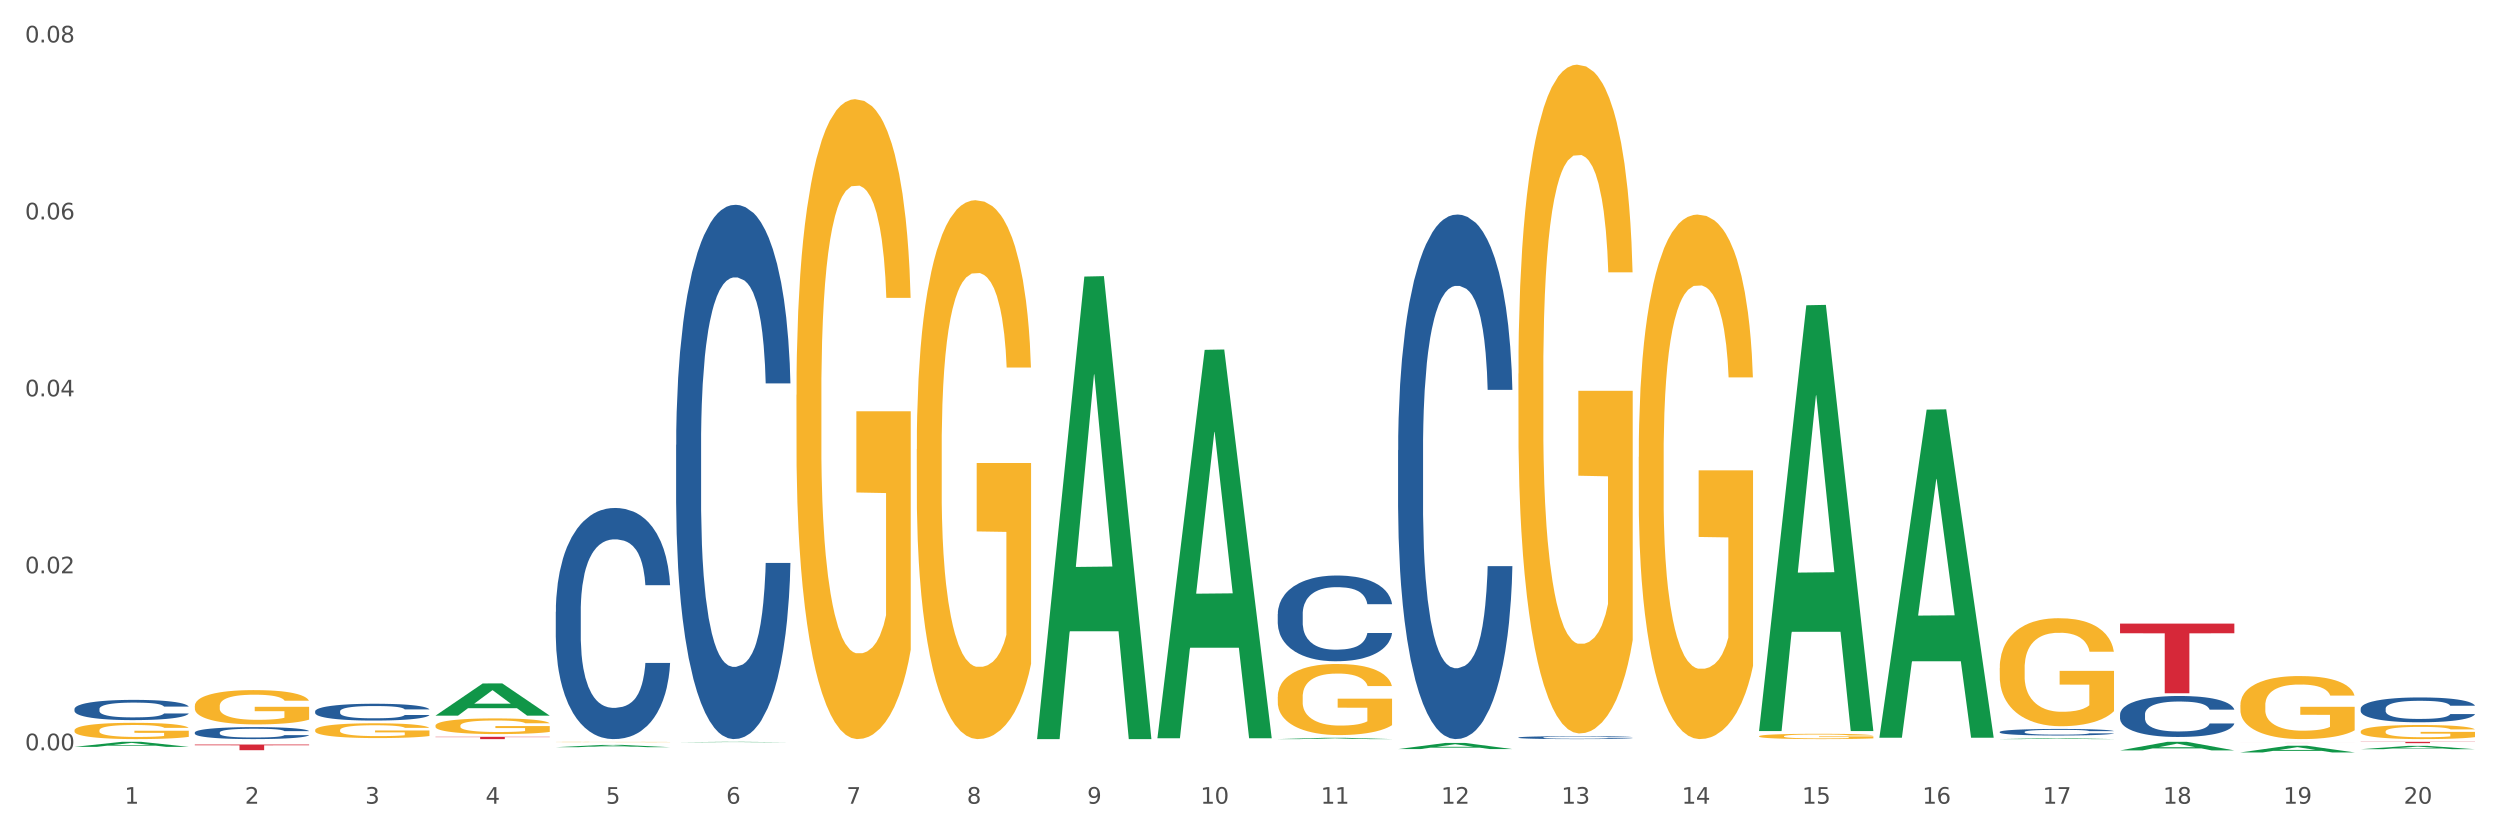<?xml version="1.0" encoding="utf-8" standalone="no"?>
<!DOCTYPE svg PUBLIC "-//W3C//DTD SVG 1.1//EN"
  "http://www.w3.org/Graphics/SVG/1.1/DTD/svg11.dtd">
<svg xmlns:xlink="http://www.w3.org/1999/xlink" width="1080pt" height="360pt" viewBox="0 0 1080 360" xmlns="http://www.w3.org/2000/svg" version="1.1">
 <rect x="0" y="0" width="1080" height="360" fill="#333333" stroke="none"/>
 <defs>
  <style type="text/css">*{stroke-linejoin: round; stroke-linecap: butt}</style>
 </defs>
 <g id="figure_1">
  <g id="patch_1">
   <path d="M 0 360 
L 1080 360 
L 1080 0 
L 0 0 
z
" style="fill: #ffffff; stroke: #ffffff; stroke-linejoin: miter"/>
  </g>
  <g id="axes_1">
   <g id="matplotlib.axis_1">
    <g id="xtick_1">
     <g id="text_1">
      <!-- 1 -->
      <g style="fill: #4d4d4d" transform="translate(53.812 347.204) scale(0.096 -0.096)">
       <defs>
        <path id="DejaVuSans-31" d="M 794 531 
L 1825 531 
L 1825 4091 
L 703 3866 
L 703 4441 
L 1819 4666 
L 2450 4666 
L 2450 531 
L 3481 531 
L 3481 0 
L 794 0 
L 794 531 
z
" transform="scale(0.016)"/>
       </defs>
       <use xlink:href="#DejaVuSans-31"/>
      </g>
     </g>
    </g>
    <g id="xtick_2">
     <g id="text_2">
      <!-- 2 -->
      <g style="fill: #4d4d4d" transform="translate(105.793 347.204) scale(0.096 -0.096)">
       <defs>
        <path id="DejaVuSans-32" d="M 1228 531 
L 3431 531 
L 3431 0 
L 469 0 
L 469 531 
Q 828 903 1448 1529 
Q 2069 2156 2228 2338 
Q 2531 2678 2651 2914 
Q 2772 3150 2772 3378 
Q 2772 3750 2511 3984 
Q 2250 4219 1831 4219 
Q 1534 4219 1204 4116 
Q 875 4013 500 3803 
L 500 4441 
Q 881 4594 1212 4672 
Q 1544 4750 1819 4750 
Q 2544 4750 2975 4387 
Q 3406 4025 3406 3419 
Q 3406 3131 3298 2873 
Q 3191 2616 2906 2266 
Q 2828 2175 2409 1742 
Q 1991 1309 1228 531 
z
" transform="scale(0.016)"/>
       </defs>
       <use xlink:href="#DejaVuSans-32"/>
      </g>
     </g>
    </g>
    <g id="xtick_3">
     <g id="text_3">
      <!-- 3 -->
      <g style="fill: #4d4d4d" transform="translate(157.774 347.204) scale(0.096 -0.096)">
       <defs>
        <path id="DejaVuSans-33" d="M 2597 2516 
Q 3050 2419 3304 2112 
Q 3559 1806 3559 1356 
Q 3559 666 3084 287 
Q 2609 -91 1734 -91 
Q 1441 -91 1130 -33 
Q 819 25 488 141 
L 488 750 
Q 750 597 1062 519 
Q 1375 441 1716 441 
Q 2309 441 2620 675 
Q 2931 909 2931 1356 
Q 2931 1769 2642 2001 
Q 2353 2234 1838 2234 
L 1294 2234 
L 1294 2753 
L 1863 2753 
Q 2328 2753 2575 2939 
Q 2822 3125 2822 3475 
Q 2822 3834 2567 4026 
Q 2313 4219 1838 4219 
Q 1578 4219 1281 4162 
Q 984 4106 628 3988 
L 628 4550 
Q 988 4650 1302 4700 
Q 1616 4750 1894 4750 
Q 2613 4750 3031 4423 
Q 3450 4097 3450 3541 
Q 3450 3153 3228 2886 
Q 3006 2619 2597 2516 
z
" transform="scale(0.016)"/>
       </defs>
       <use xlink:href="#DejaVuSans-33"/>
      </g>
     </g>
    </g>
    <g id="xtick_4">
     <g id="text_4">
      <!-- 4 -->
      <g style="fill: #4d4d4d" transform="translate(209.756 347.204) scale(0.096 -0.096)">
       <defs>
        <path id="DejaVuSans-34" d="M 2419 4116 
L 825 1625 
L 2419 1625 
L 2419 4116 
z
M 2253 4666 
L 3047 4666 
L 3047 1625 
L 3713 1625 
L 3713 1100 
L 3047 1100 
L 3047 0 
L 2419 0 
L 2419 1100 
L 313 1100 
L 313 1709 
L 2253 4666 
z
" transform="scale(0.016)"/>
       </defs>
       <use xlink:href="#DejaVuSans-34"/>
      </g>
     </g>
    </g>
    <g id="xtick_5">
     <g id="text_5">
      <!-- 5 -->
      <g style="fill: #4d4d4d" transform="translate(261.737 347.204) scale(0.096 -0.096)">
       <defs>
        <path id="DejaVuSans-35" d="M 691 4666 
L 3169 4666 
L 3169 4134 
L 1269 4134 
L 1269 2991 
Q 1406 3038 1543 3061 
Q 1681 3084 1819 3084 
Q 2600 3084 3056 2656 
Q 3513 2228 3513 1497 
Q 3513 744 3044 326 
Q 2575 -91 1722 -91 
Q 1428 -91 1123 -41 
Q 819 9 494 109 
L 494 744 
Q 775 591 1075 516 
Q 1375 441 1709 441 
Q 2250 441 2565 725 
Q 2881 1009 2881 1497 
Q 2881 1984 2565 2268 
Q 2250 2553 1709 2553 
Q 1456 2553 1204 2497 
Q 953 2441 691 2322 
L 691 4666 
z
" transform="scale(0.016)"/>
       </defs>
       <use xlink:href="#DejaVuSans-35"/>
      </g>
     </g>
    </g>
    <g id="xtick_6">
     <g id="text_6">
      <!-- 6 -->
      <g style="fill: #4d4d4d" transform="translate(313.718 347.204) scale(0.096 -0.096)">
       <defs>
        <path id="DejaVuSans-36" d="M 2113 2584 
Q 1688 2584 1439 2293 
Q 1191 2003 1191 1497 
Q 1191 994 1439 701 
Q 1688 409 2113 409 
Q 2538 409 2786 701 
Q 3034 994 3034 1497 
Q 3034 2003 2786 2293 
Q 2538 2584 2113 2584 
z
M 3366 4563 
L 3366 3988 
Q 3128 4100 2886 4159 
Q 2644 4219 2406 4219 
Q 1781 4219 1451 3797 
Q 1122 3375 1075 2522 
Q 1259 2794 1537 2939 
Q 1816 3084 2150 3084 
Q 2853 3084 3261 2657 
Q 3669 2231 3669 1497 
Q 3669 778 3244 343 
Q 2819 -91 2113 -91 
Q 1303 -91 875 529 
Q 447 1150 447 2328 
Q 447 3434 972 4092 
Q 1497 4750 2381 4750 
Q 2619 4750 2861 4703 
Q 3103 4656 3366 4563 
z
" transform="scale(0.016)"/>
       </defs>
       <use xlink:href="#DejaVuSans-36"/>
      </g>
     </g>
    </g>
    <g id="xtick_7">
     <g id="text_7">
      <!-- 7 -->
      <g style="fill: #4d4d4d" transform="translate(365.699 347.204) scale(0.096 -0.096)">
       <defs>
        <path id="DejaVuSans-37" d="M 525 4666 
L 3525 4666 
L 3525 4397 
L 1831 0 
L 1172 0 
L 2766 4134 
L 525 4134 
L 525 4666 
z
" transform="scale(0.016)"/>
       </defs>
       <use xlink:href="#DejaVuSans-37"/>
      </g>
     </g>
    </g>
    <g id="xtick_8">
     <g id="text_8">
      <!-- 8 -->
      <g style="fill: #4d4d4d" transform="translate(417.68 347.204) scale(0.096 -0.096)">
       <defs>
        <path id="DejaVuSans-38" d="M 2034 2216 
Q 1584 2216 1326 1975 
Q 1069 1734 1069 1313 
Q 1069 891 1326 650 
Q 1584 409 2034 409 
Q 2484 409 2743 651 
Q 3003 894 3003 1313 
Q 3003 1734 2745 1975 
Q 2488 2216 2034 2216 
z
M 1403 2484 
Q 997 2584 770 2862 
Q 544 3141 544 3541 
Q 544 4100 942 4425 
Q 1341 4750 2034 4750 
Q 2731 4750 3128 4425 
Q 3525 4100 3525 3541 
Q 3525 3141 3298 2862 
Q 3072 2584 2669 2484 
Q 3125 2378 3379 2068 
Q 3634 1759 3634 1313 
Q 3634 634 3220 271 
Q 2806 -91 2034 -91 
Q 1263 -91 848 271 
Q 434 634 434 1313 
Q 434 1759 690 2068 
Q 947 2378 1403 2484 
z
M 1172 3481 
Q 1172 3119 1398 2916 
Q 1625 2713 2034 2713 
Q 2441 2713 2670 2916 
Q 2900 3119 2900 3481 
Q 2900 3844 2670 4047 
Q 2441 4250 2034 4250 
Q 1625 4250 1398 4047 
Q 1172 3844 1172 3481 
z
" transform="scale(0.016)"/>
       </defs>
       <use xlink:href="#DejaVuSans-38"/>
      </g>
     </g>
    </g>
    <g id="xtick_9">
     <g id="text_9">
      <!-- 9 -->
      <g style="fill: #4d4d4d" transform="translate(469.662 347.204) scale(0.096 -0.096)">
       <defs>
        <path id="DejaVuSans-39" d="M 703 97 
L 703 672 
Q 941 559 1184 500 
Q 1428 441 1663 441 
Q 2288 441 2617 861 
Q 2947 1281 2994 2138 
Q 2813 1869 2534 1725 
Q 2256 1581 1919 1581 
Q 1219 1581 811 2004 
Q 403 2428 403 3163 
Q 403 3881 828 4315 
Q 1253 4750 1959 4750 
Q 2769 4750 3195 4129 
Q 3622 3509 3622 2328 
Q 3622 1225 3098 567 
Q 2575 -91 1691 -91 
Q 1453 -91 1209 -44 
Q 966 3 703 97 
z
M 1959 2075 
Q 2384 2075 2632 2365 
Q 2881 2656 2881 3163 
Q 2881 3666 2632 3958 
Q 2384 4250 1959 4250 
Q 1534 4250 1286 3958 
Q 1038 3666 1038 3163 
Q 1038 2656 1286 2365 
Q 1534 2075 1959 2075 
z
" transform="scale(0.016)"/>
       </defs>
       <use xlink:href="#DejaVuSans-39"/>
      </g>
     </g>
    </g>
    <g id="xtick_10">
     <g id="text_10">
      <!-- 10 -->
      <g style="fill: #4d4d4d" transform="translate(518.589 347.204) scale(0.096 -0.096)">
       <defs>
        <path id="DejaVuSans-30" d="M 2034 4250 
Q 1547 4250 1301 3770 
Q 1056 3291 1056 2328 
Q 1056 1369 1301 889 
Q 1547 409 2034 409 
Q 2525 409 2770 889 
Q 3016 1369 3016 2328 
Q 3016 3291 2770 3770 
Q 2525 4250 2034 4250 
z
M 2034 4750 
Q 2819 4750 3233 4129 
Q 3647 3509 3647 2328 
Q 3647 1150 3233 529 
Q 2819 -91 2034 -91 
Q 1250 -91 836 529 
Q 422 1150 422 2328 
Q 422 3509 836 4129 
Q 1250 4750 2034 4750 
z
" transform="scale(0.016)"/>
       </defs>
       <use xlink:href="#DejaVuSans-31"/>
       <use xlink:href="#DejaVuSans-30" transform="translate(63.623 0)"/>
      </g>
     </g>
    </g>
    <g id="xtick_11">
     <g id="text_11">
      <!-- 11 -->
      <g style="fill: #4d4d4d" transform="translate(570.57 347.204) scale(0.096 -0.096)">
       <use xlink:href="#DejaVuSans-31"/>
       <use xlink:href="#DejaVuSans-31" transform="translate(63.623 0)"/>
      </g>
     </g>
    </g>
    <g id="xtick_12">
     <g id="text_12">
      <!-- 12 -->
      <g style="fill: #4d4d4d" transform="translate(622.551 347.204) scale(0.096 -0.096)">
       <use xlink:href="#DejaVuSans-31"/>
       <use xlink:href="#DejaVuSans-32" transform="translate(63.623 0)"/>
      </g>
     </g>
    </g>
    <g id="xtick_13">
     <g id="text_13">
      <!-- 13 -->
      <g style="fill: #4d4d4d" transform="translate(674.533 347.204) scale(0.096 -0.096)">
       <use xlink:href="#DejaVuSans-31"/>
       <use xlink:href="#DejaVuSans-33" transform="translate(63.623 0)"/>
      </g>
     </g>
    </g>
    <g id="xtick_14">
     <g id="text_14">
      <!-- 14 -->
      <g style="fill: #4d4d4d" transform="translate(726.514 347.204) scale(0.096 -0.096)">
       <use xlink:href="#DejaVuSans-31"/>
       <use xlink:href="#DejaVuSans-34" transform="translate(63.623 0)"/>
      </g>
     </g>
    </g>
    <g id="xtick_15">
     <g id="text_15">
      <!-- 15 -->
      <g style="fill: #4d4d4d" transform="translate(778.495 347.204) scale(0.096 -0.096)">
       <use xlink:href="#DejaVuSans-31"/>
       <use xlink:href="#DejaVuSans-35" transform="translate(63.623 0)"/>
      </g>
     </g>
    </g>
    <g id="xtick_16">
     <g id="text_16">
      <!-- 16 -->
      <g style="fill: #4d4d4d" transform="translate(830.476 347.204) scale(0.096 -0.096)">
       <use xlink:href="#DejaVuSans-31"/>
       <use xlink:href="#DejaVuSans-36" transform="translate(63.623 0)"/>
      </g>
     </g>
    </g>
    <g id="xtick_17">
     <g id="text_17">
      <!-- 17 -->
      <g style="fill: #4d4d4d" transform="translate(882.457 347.204) scale(0.096 -0.096)">
       <use xlink:href="#DejaVuSans-31"/>
       <use xlink:href="#DejaVuSans-37" transform="translate(63.623 0)"/>
      </g>
     </g>
    </g>
    <g id="xtick_18">
     <g id="text_18">
      <!-- 18 -->
      <g style="fill: #4d4d4d" transform="translate(934.439 347.204) scale(0.096 -0.096)">
       <use xlink:href="#DejaVuSans-31"/>
       <use xlink:href="#DejaVuSans-38" transform="translate(63.623 0)"/>
      </g>
     </g>
    </g>
    <g id="xtick_19">
     <g id="text_19">
      <!-- 19 -->
      <g style="fill: #4d4d4d" transform="translate(986.42 347.204) scale(0.096 -0.096)">
       <use xlink:href="#DejaVuSans-31"/>
       <use xlink:href="#DejaVuSans-39" transform="translate(63.623 0)"/>
      </g>
     </g>
    </g>
    <g id="xtick_20">
     <g id="text_20">
      <!-- 20 -->
      <g style="fill: #4d4d4d" transform="translate(1038.401 347.204) scale(0.096 -0.096)">
       <use xlink:href="#DejaVuSans-32"/>
       <use xlink:href="#DejaVuSans-30" transform="translate(63.623 0)"/>
      </g>
     </g>
    </g>
    <g id="xtick_21"/>
    <g id="xtick_22"/>
    <g id="xtick_23"/>
    <g id="xtick_24"/>
    <g id="xtick_25"/>
    <g id="xtick_26"/>
    <g id="xtick_27"/>
    <g id="xtick_28"/>
    <g id="xtick_29"/>
    <g id="xtick_30"/>
    <g id="xtick_31"/>
    <g id="xtick_32"/>
    <g id="xtick_33"/>
    <g id="xtick_34"/>
    <g id="xtick_35"/>
    <g id="xtick_36"/>
    <g id="xtick_37"/>
    <g id="xtick_38"/>
    <g id="xtick_39"/>
   </g>
   <g id="matplotlib.axis_2">
    <g id="ytick_1">
     <g id="text_21">
      <!-- 0.00 -->
      <g style="fill: #4d4d4d" transform="translate(10.8 324.112) scale(0.096 -0.096)">
       <defs>
        <path id="DejaVuSans-2e" d="M 684 794 
L 1344 794 
L 1344 0 
L 684 0 
L 684 794 
z
" transform="scale(0.016)"/>
       </defs>
       <use xlink:href="#DejaVuSans-30"/>
       <use xlink:href="#DejaVuSans-2e" transform="translate(63.623 0)"/>
       <use xlink:href="#DejaVuSans-30" transform="translate(95.41 0)"/>
       <use xlink:href="#DejaVuSans-30" transform="translate(159.033 0)"/>
      </g>
     </g>
    </g>
    <g id="ytick_2">
     <g id="text_22">
      <!-- 0.02 -->
      <g style="fill: #4d4d4d" transform="translate(10.8 247.669) scale(0.096 -0.096)">
       <use xlink:href="#DejaVuSans-30"/>
       <use xlink:href="#DejaVuSans-2e" transform="translate(63.623 0)"/>
       <use xlink:href="#DejaVuSans-30" transform="translate(95.41 0)"/>
       <use xlink:href="#DejaVuSans-32" transform="translate(159.033 0)"/>
      </g>
     </g>
    </g>
    <g id="ytick_3">
     <g id="text_23">
      <!-- 0.04 -->
      <g style="fill: #4d4d4d" transform="translate(10.8 171.227) scale(0.096 -0.096)">
       <use xlink:href="#DejaVuSans-30"/>
       <use xlink:href="#DejaVuSans-2e" transform="translate(63.623 0)"/>
       <use xlink:href="#DejaVuSans-30" transform="translate(95.41 0)"/>
       <use xlink:href="#DejaVuSans-34" transform="translate(159.033 0)"/>
      </g>
     </g>
    </g>
    <g id="ytick_4">
     <g id="text_24">
      <!-- 0.06 -->
      <g style="fill: #4d4d4d" transform="translate(10.8 94.785) scale(0.096 -0.096)">
       <use xlink:href="#DejaVuSans-30"/>
       <use xlink:href="#DejaVuSans-2e" transform="translate(63.623 0)"/>
       <use xlink:href="#DejaVuSans-30" transform="translate(95.41 0)"/>
       <use xlink:href="#DejaVuSans-36" transform="translate(159.033 0)"/>
      </g>
     </g>
    </g>
    <g id="ytick_5">
     <g id="text_25">
      <!-- 0.08 -->
      <g style="fill: #4d4d4d" transform="translate(10.8 18.342) scale(0.096 -0.096)">
       <use xlink:href="#DejaVuSans-30"/>
       <use xlink:href="#DejaVuSans-2e" transform="translate(63.623 0)"/>
       <use xlink:href="#DejaVuSans-30" transform="translate(95.41 0)"/>
       <use xlink:href="#DejaVuSans-38" transform="translate(159.033 0)"/>
      </g>
     </g>
    </g>
    <g id="ytick_6"/>
    <g id="ytick_7"/>
    <g id="ytick_8"/>
    <g id="ytick_9"/>
   </g>
   <g id="PolyCollection_1">
    <path d="M 84.156 321.628 
L 133.538 321.628 
L 133.538 321.968 
L 114.113 321.97 
L 114.113 324.075 
L 103.464 324.075 
L 103.464 321.97 
L 84.156 321.968 
L 84.156 321.63 
L 84.156 321.628 
z
" clip-path="url(#p38d3e08ecd)" style="fill: #d62839"/>
    <path d="M 1019.818 320.465 
L 1069.2 320.465 
L 1069.2 320.546 
L 1049.775 320.546 
L 1049.775 321.049 
L 1039.126 321.049 
L 1039.126 320.546 
L 1019.818 320.546 
L 1019.818 320.465 
L 1019.818 320.465 
z
" clip-path="url(#p38d3e08ecd)" style="fill: #d62839"/>
    <path d="M 967.837 320.953 
L 1017.219 320.953 
L 1017.219 320.959 
L 997.794 320.959 
L 997.794 320.995 
L 987.145 320.995 
L 987.145 320.959 
L 967.837 320.959 
L 967.837 320.953 
L 967.837 320.953 
z
" clip-path="url(#p38d3e08ecd)" style="fill: #d62839"/>
    <path d="M 915.855 269.388 
L 965.238 269.388 
L 965.238 273.571 
L 945.812 273.599 
L 945.812 299.489 
L 935.164 299.489 
L 935.164 273.599 
L 915.855 273.571 
L 915.855 269.416 
L 915.855 269.388 
z
" clip-path="url(#p38d3e08ecd)" style="fill: #d62839"/>
    <path d="M 188.119 318.3 
L 237.501 318.3 
L 237.501 318.438 
L 218.076 318.439 
L 218.076 319.294 
L 207.427 319.294 
L 207.427 318.439 
L 188.119 318.438 
L 188.119 318.301 
L 188.119 318.3 
z
" clip-path="url(#p38d3e08ecd)" style="fill: #d62839"/>
    <path d="M 32.175 315.51 
L 32.233 315.504 
L 32.233 315.272 
L 32.35 315.073 
L 32.933 314.591 
L 33.807 314.193 
L 34.449 313.981 
L 35.09 313.807 
L 35.848 313.634 
L 36.781 313.454 
L 38.472 313.191 
L 39.521 313.056 
L 40.804 312.914 
L 43.136 312.709 
L 44.827 312.593 
L 46.576 312.497 
L 49.433 312.381 
L 51.298 312.33 
L 53.28 312.291 
L 55.671 312.265 
L 57.478 312.259 
L 61.443 312.278 
L 64.824 312.336 
L 66.457 312.381 
L 68.556 312.458 
L 69.663 312.51 
L 71.471 312.612 
L 73.337 312.747 
L 74.619 312.863 
L 76.543 313.081 
L 78.001 313.3 
L 79.342 313.57 
L 80.041 313.756 
L 80.566 313.929 
L 81.032 314.129 
L 81.499 314.443 
L 71.004 314.443 
L 70.596 314.219 
L 69.955 314.007 
L 69.022 313.801 
L 68.206 313.672 
L 66.807 313.512 
L 65.524 313.409 
L 64.183 313.332 
L 62.551 313.268 
L 61.268 313.236 
L 59.461 313.21 
L 55.904 313.216 
L 53.514 313.268 
L 51.881 313.332 
L 50.832 313.39 
L 49.899 313.454 
L 48.849 313.544 
L 47.625 313.679 
L 46.751 313.801 
L 45.876 313.955 
L 45.176 314.109 
L 44.535 314.289 
L 44.01 314.482 
L 43.602 314.681 
L 43.252 314.925 
L 42.961 315.33 
L 42.961 316.21 
L 43.078 316.41 
L 43.369 316.673 
L 43.719 316.872 
L 44.302 317.11 
L 44.827 317.27 
L 45.818 317.502 
L 46.926 317.695 
L 47.8 317.817 
L 48.675 317.919 
L 50.19 318.061 
L 51.881 318.176 
L 53.339 318.247 
L 55.321 318.311 
L 56.662 318.337 
L 57.828 318.35 
L 60.685 318.35 
L 62.725 318.331 
L 64.999 318.286 
L 66.748 318.228 
L 68.206 318.157 
L 69.838 318.041 
L 70.888 317.932 
L 70.888 316.589 
L 58.061 316.583 
L 58.061 315.69 
L 81.557 315.69 
L 81.557 318.311 
L 80.566 318.446 
L 79.458 318.568 
L 78.292 318.678 
L 76.543 318.812 
L 74.444 318.941 
L 72.579 319.031 
L 70.596 319.108 
L 68.264 319.179 
L 65.232 319.243 
L 63.367 319.269 
L 61.035 319.288 
L 58.294 319.294 
L 55.904 319.282 
L 53.572 319.249 
L 51.123 319.192 
L 48.733 319.108 
L 46.926 319.025 
L 45.118 318.922 
L 43.194 318.787 
L 41.678 318.658 
L 40.512 318.543 
L 39.23 318.395 
L 37.83 318.202 
L 36.781 318.029 
L 35.848 317.849 
L 34.857 317.617 
L 34.157 317.418 
L 33.458 317.168 
L 33.05 316.981 
L 32.583 316.692 
L 32.233 316.287 
L 32.175 315.51 
z
" clip-path="url(#p38d3e08ecd)" style="fill: #f7b32b"/>
    <path d="M 967.837 304.639 
L 967.895 304.614 
L 967.895 303.718 
L 968.012 302.947 
L 968.595 301.08 
L 969.469 299.538 
L 970.11 298.717 
L 970.752 298.045 
L 971.51 297.373 
L 972.443 296.676 
L 974.133 295.656 
L 975.183 295.134 
L 976.465 294.586 
L 978.798 293.79 
L 980.488 293.342 
L 982.237 292.969 
L 985.094 292.521 
L 986.96 292.322 
L 988.942 292.173 
L 991.333 292.073 
L 993.14 292.048 
L 997.104 292.123 
L 1000.486 292.347 
L 1002.118 292.521 
L 1004.217 292.82 
L 1005.325 293.019 
L 1007.132 293.417 
L 1008.998 293.939 
L 1010.281 294.387 
L 1012.205 295.233 
L 1013.662 296.079 
L 1015.003 297.124 
L 1015.703 297.846 
L 1016.228 298.518 
L 1016.694 299.289 
L 1017.16 300.508 
L 1006.666 300.508 
L 1006.258 299.637 
L 1005.617 298.816 
L 1004.684 298.02 
L 1003.868 297.522 
L 1002.468 296.9 
L 1001.186 296.502 
L 999.845 296.204 
L 998.212 295.955 
L 996.93 295.83 
L 995.122 295.731 
L 991.566 295.756 
L 989.175 295.955 
L 987.543 296.204 
L 986.493 296.427 
L 985.561 296.676 
L 984.511 297.025 
L 983.287 297.547 
L 982.412 298.02 
L 981.538 298.617 
L 980.838 299.214 
L 980.197 299.911 
L 979.672 300.657 
L 979.264 301.429 
L 978.914 302.374 
L 978.623 303.942 
L 978.623 307.351 
L 978.739 308.122 
L 979.031 309.142 
L 979.381 309.914 
L 979.964 310.834 
L 980.488 311.456 
L 981.479 312.352 
L 982.587 313.099 
L 983.462 313.571 
L 984.336 313.97 
L 985.852 314.517 
L 987.543 314.965 
L 989 315.239 
L 990.983 315.487 
L 992.324 315.587 
L 993.49 315.637 
L 996.347 315.637 
L 998.387 315.562 
L 1000.661 315.388 
L 1002.41 315.164 
L 1003.868 314.89 
L 1005.5 314.442 
L 1006.549 314.019 
L 1006.549 308.819 
L 993.723 308.794 
L 993.723 305.335 
L 1017.219 305.335 
L 1017.219 315.487 
L 1016.228 316.01 
L 1015.12 316.483 
L 1013.954 316.906 
L 1012.205 317.428 
L 1010.106 317.926 
L 1008.24 318.274 
L 1006.258 318.573 
L 1003.926 318.846 
L 1000.894 319.095 
L 999.028 319.195 
L 996.696 319.269 
L 993.956 319.294 
L 991.566 319.245 
L 989.234 319.12 
L 986.785 318.896 
L 984.395 318.573 
L 982.587 318.249 
L 980.78 317.851 
L 978.856 317.329 
L 977.34 316.831 
L 976.174 316.383 
L 974.891 315.811 
L 973.492 315.064 
L 972.443 314.393 
L 971.51 313.696 
L 970.519 312.8 
L 969.819 312.029 
L 969.119 311.058 
L 968.711 310.337 
L 968.245 309.217 
L 967.895 307.649 
L 967.837 304.639 
z
" clip-path="url(#p38d3e08ecd)" style="fill: #f7b32b"/>
    <path d="M 1019.818 316.015 
L 1019.876 316.01 
L 1019.876 315.809 
L 1019.993 315.637 
L 1020.576 315.219 
L 1021.45 314.874 
L 1022.092 314.69 
L 1022.733 314.54 
L 1023.491 314.39 
L 1024.424 314.234 
L 1026.115 314.006 
L 1027.164 313.889 
L 1028.447 313.766 
L 1030.779 313.588 
L 1032.469 313.488 
L 1034.219 313.405 
L 1037.075 313.304 
L 1038.941 313.26 
L 1040.923 313.226 
L 1043.314 313.204 
L 1045.121 313.199 
L 1049.086 313.215 
L 1052.467 313.265 
L 1054.1 313.304 
L 1056.199 313.371 
L 1057.306 313.416 
L 1059.114 313.505 
L 1060.979 313.622 
L 1062.262 313.722 
L 1064.186 313.911 
L 1065.644 314.1 
L 1066.985 314.334 
L 1067.684 314.496 
L 1068.209 314.646 
L 1068.675 314.819 
L 1069.142 315.091 
L 1058.647 315.091 
L 1058.239 314.896 
L 1057.598 314.713 
L 1056.665 314.535 
L 1055.849 314.423 
L 1054.449 314.284 
L 1053.167 314.195 
L 1051.826 314.128 
L 1050.193 314.073 
L 1048.911 314.045 
L 1047.103 314.022 
L 1043.547 314.028 
L 1041.157 314.073 
L 1039.524 314.128 
L 1038.475 314.178 
L 1037.542 314.234 
L 1036.492 314.312 
L 1035.268 314.429 
L 1034.393 314.535 
L 1033.519 314.668 
L 1032.819 314.802 
L 1032.178 314.958 
L 1031.653 315.125 
L 1031.245 315.297 
L 1030.895 315.509 
L 1030.604 315.86 
L 1030.604 316.622 
L 1030.72 316.795 
L 1031.012 317.023 
L 1031.362 317.196 
L 1031.945 317.402 
L 1032.469 317.541 
L 1033.461 317.741 
L 1034.568 317.908 
L 1035.443 318.014 
L 1036.317 318.103 
L 1037.833 318.226 
L 1039.524 318.326 
L 1040.982 318.387 
L 1042.964 318.443 
L 1044.305 318.465 
L 1045.471 318.476 
L 1048.328 318.476 
L 1050.368 318.459 
L 1052.642 318.42 
L 1054.391 318.37 
L 1055.849 318.309 
L 1057.481 318.209 
L 1058.531 318.114 
L 1058.531 316.951 
L 1045.704 316.945 
L 1045.704 316.171 
L 1069.2 316.171 
L 1069.2 318.443 
L 1068.209 318.56 
L 1067.101 318.665 
L 1065.935 318.76 
L 1064.186 318.877 
L 1062.087 318.988 
L 1060.221 319.066 
L 1058.239 319.133 
L 1055.907 319.194 
L 1052.875 319.25 
L 1051.01 319.272 
L 1048.678 319.289 
L 1045.937 319.294 
L 1043.547 319.283 
L 1041.215 319.255 
L 1038.766 319.205 
L 1036.376 319.133 
L 1034.568 319.061 
L 1032.761 318.971 
L 1030.837 318.855 
L 1029.321 318.743 
L 1028.155 318.643 
L 1026.872 318.515 
L 1025.473 318.348 
L 1024.424 318.198 
L 1023.491 318.042 
L 1022.5 317.841 
L 1021.8 317.669 
L 1021.101 317.452 
L 1020.692 317.29 
L 1020.226 317.04 
L 1019.876 316.689 
L 1019.818 316.015 
z
" clip-path="url(#p38d3e08ecd)" style="fill: #f7b32b"/>
    <path d="M 655.949 161.441 
L 656.008 161.177 
L 656.008 151.678 
L 656.124 143.497 
L 656.707 123.707 
L 657.582 107.346 
L 658.223 98.638 
L 658.865 91.514 
L 659.622 84.389 
L 660.555 77 
L 662.246 66.182 
L 663.296 60.64 
L 664.578 54.835 
L 666.91 46.391 
L 668.601 41.641 
L 670.35 37.683 
L 673.207 32.933 
L 675.073 30.822 
L 677.055 29.239 
L 679.445 28.183 
L 681.253 27.919 
L 685.217 28.711 
L 688.599 31.086 
L 690.231 32.933 
L 692.33 36.1 
L 693.438 38.211 
L 695.245 42.433 
L 697.111 47.974 
L 698.394 52.724 
L 700.318 61.696 
L 701.775 70.667 
L 703.116 81.75 
L 703.816 89.403 
L 704.34 96.527 
L 704.807 104.707 
L 705.273 117.637 
L 694.779 117.637 
L 694.371 108.402 
L 693.729 99.694 
L 692.797 91.25 
L 691.98 85.972 
L 690.581 79.375 
L 689.298 75.153 
L 687.957 71.987 
L 686.325 69.348 
L 685.042 68.029 
L 683.235 66.973 
L 679.679 67.237 
L 677.288 69.348 
L 675.656 71.987 
L 674.606 74.362 
L 673.673 77 
L 672.624 80.695 
L 671.4 86.236 
L 670.525 91.25 
L 669.651 97.583 
L 668.951 103.916 
L 668.31 111.304 
L 667.785 119.221 
L 667.377 127.401 
L 667.027 137.428 
L 666.735 154.052 
L 666.735 190.204 
L 666.852 198.384 
L 667.143 209.203 
L 667.493 217.383 
L 668.076 227.146 
L 668.601 233.743 
L 669.592 243.243 
L 670.7 251.159 
L 671.574 256.173 
L 672.449 260.395 
L 673.965 266.2 
L 675.656 270.95 
L 677.113 273.852 
L 679.095 276.491 
L 680.436 277.547 
L 681.602 278.074 
L 684.459 278.074 
L 686.5 277.283 
L 688.774 275.436 
L 690.523 273.061 
L 691.98 270.158 
L 693.613 265.408 
L 694.662 260.922 
L 694.662 205.772 
L 681.836 205.508 
L 681.836 168.83 
L 705.332 168.83 
L 705.332 276.491 
L 704.34 282.033 
L 703.233 287.046 
L 702.067 291.532 
L 700.318 297.074 
L 698.219 302.351 
L 696.353 306.045 
L 694.371 309.212 
L 692.039 312.115 
L 689.007 314.753 
L 687.141 315.809 
L 684.809 316.6 
L 682.069 316.864 
L 679.679 316.337 
L 677.346 315.017 
L 674.898 312.642 
L 672.507 309.212 
L 670.7 305.781 
L 668.893 301.559 
L 666.969 296.018 
L 665.453 290.74 
L 664.287 285.991 
L 663.004 279.922 
L 661.605 272.005 
L 660.555 264.881 
L 659.622 257.492 
L 658.631 247.992 
L 657.932 239.812 
L 657.232 229.521 
L 656.824 221.869 
L 656.358 209.994 
L 656.008 193.37 
L 655.949 161.441 
z
" clip-path="url(#p38d3e08ecd)" style="fill: #f7b32b"/>
    <path d="M 551.987 301.033 
L 552.045 301.004 
L 552.045 299.995 
L 552.162 299.125 
L 552.745 297.021 
L 553.619 295.282 
L 554.261 294.356 
L 554.902 293.598 
L 555.66 292.841 
L 556.593 292.055 
L 558.284 290.905 
L 559.333 290.316 
L 560.616 289.699 
L 562.948 288.801 
L 564.639 288.296 
L 566.388 287.875 
L 569.245 287.37 
L 571.11 287.146 
L 573.093 286.978 
L 575.483 286.865 
L 577.29 286.837 
L 581.255 286.922 
L 584.636 287.174 
L 586.269 287.37 
L 588.368 287.707 
L 589.475 287.932 
L 591.283 288.38 
L 593.149 288.97 
L 594.431 289.474 
L 596.355 290.428 
L 597.813 291.382 
L 599.154 292.56 
L 599.853 293.374 
L 600.378 294.131 
L 600.844 295.001 
L 601.311 296.376 
L 590.816 296.376 
L 590.408 295.394 
L 589.767 294.468 
L 588.834 293.57 
L 588.018 293.009 
L 586.619 292.308 
L 585.336 291.859 
L 583.995 291.522 
L 582.363 291.242 
L 581.08 291.102 
L 579.273 290.989 
L 575.716 291.017 
L 573.326 291.242 
L 571.693 291.522 
L 570.644 291.775 
L 569.711 292.055 
L 568.662 292.448 
L 567.437 293.037 
L 566.563 293.57 
L 565.688 294.244 
L 564.988 294.917 
L 564.347 295.702 
L 563.822 296.544 
L 563.414 297.414 
L 563.064 298.48 
L 562.773 300.247 
L 562.773 304.09 
L 562.89 304.96 
L 563.181 306.11 
L 563.531 306.98 
L 564.114 308.018 
L 564.639 308.719 
L 565.63 309.729 
L 566.738 310.571 
L 567.612 311.104 
L 568.487 311.553 
L 570.002 312.17 
L 571.693 312.675 
L 573.151 312.983 
L 575.133 313.264 
L 576.474 313.376 
L 577.64 313.432 
L 580.497 313.432 
L 582.537 313.348 
L 584.811 313.152 
L 586.56 312.899 
L 588.018 312.591 
L 589.65 312.086 
L 590.7 311.609 
L 590.7 305.746 
L 577.873 305.717 
L 577.873 301.818 
L 601.369 301.818 
L 601.369 313.264 
L 600.378 313.853 
L 599.27 314.386 
L 598.104 314.863 
L 596.355 315.452 
L 594.256 316.013 
L 592.391 316.406 
L 590.408 316.743 
L 588.076 317.051 
L 585.044 317.332 
L 583.179 317.444 
L 580.847 317.528 
L 578.107 317.556 
L 575.716 317.5 
L 573.384 317.36 
L 570.935 317.107 
L 568.545 316.743 
L 566.738 316.378 
L 564.93 315.929 
L 563.006 315.34 
L 561.49 314.779 
L 560.324 314.274 
L 559.042 313.629 
L 557.642 312.787 
L 556.593 312.03 
L 555.66 311.244 
L 554.669 310.234 
L 553.969 309.364 
L 553.27 308.27 
L 552.862 307.457 
L 552.395 306.194 
L 552.045 304.427 
L 551.987 301.033 
z
" clip-path="url(#p38d3e08ecd)" style="fill: #f7b32b"/>
    <path d="M 396.043 194.064 
L 396.102 193.852 
L 396.102 186.198 
L 396.218 179.606 
L 396.801 163.66 
L 397.676 150.478 
L 398.317 143.462 
L 398.959 137.721 
L 399.716 131.981 
L 400.649 126.028 
L 402.34 117.31 
L 403.39 112.845 
L 404.672 108.168 
L 407.004 101.364 
L 408.695 97.537 
L 410.444 94.348 
L 413.301 90.521 
L 415.167 88.82 
L 417.149 87.544 
L 419.539 86.694 
L 421.347 86.481 
L 425.311 87.119 
L 428.693 89.033 
L 430.325 90.521 
L 432.424 93.072 
L 433.532 94.773 
L 435.339 98.175 
L 437.205 102.64 
L 438.488 106.467 
L 440.412 113.696 
L 441.869 120.925 
L 443.21 129.855 
L 443.91 136.02 
L 444.434 141.761 
L 444.901 148.352 
L 445.367 158.77 
L 434.873 158.77 
L 434.465 151.329 
L 433.823 144.312 
L 432.891 137.509 
L 432.074 133.256 
L 430.675 127.941 
L 429.392 124.539 
L 428.051 121.988 
L 426.419 119.862 
L 425.136 118.799 
L 423.329 117.948 
L 419.773 118.161 
L 417.382 119.862 
L 415.75 121.988 
L 414.7 123.901 
L 413.767 126.028 
L 412.718 129.004 
L 411.494 133.469 
L 410.619 137.509 
L 409.744 142.612 
L 409.045 147.714 
L 408.404 153.667 
L 407.879 160.046 
L 407.471 166.637 
L 407.121 174.716 
L 406.829 188.111 
L 406.829 217.239 
L 406.946 223.83 
L 407.237 232.548 
L 407.587 239.139 
L 408.17 247.005 
L 408.695 252.321 
L 409.686 259.975 
L 410.794 266.353 
L 411.668 270.393 
L 412.543 273.795 
L 414.059 278.472 
L 415.75 282.299 
L 417.207 284.638 
L 419.189 286.764 
L 420.53 287.615 
L 421.696 288.04 
L 424.553 288.04 
L 426.594 287.402 
L 428.868 285.914 
L 430.617 284 
L 432.074 281.662 
L 433.707 277.834 
L 434.756 274.22 
L 434.756 229.784 
L 421.93 229.571 
L 421.93 200.017 
L 445.426 200.017 
L 445.426 286.764 
L 444.434 291.229 
L 443.327 295.269 
L 442.161 298.883 
L 440.412 303.348 
L 438.313 307.601 
L 436.447 310.577 
L 434.465 313.129 
L 432.133 315.467 
L 429.101 317.593 
L 427.235 318.444 
L 424.903 319.082 
L 422.163 319.294 
L 419.773 318.869 
L 417.44 317.806 
L 414.992 315.893 
L 412.601 313.129 
L 410.794 310.365 
L 408.987 306.963 
L 407.063 302.498 
L 405.547 298.246 
L 404.381 294.418 
L 403.098 289.528 
L 401.699 283.15 
L 400.649 277.409 
L 399.716 271.456 
L 398.725 263.802 
L 398.026 257.211 
L 397.326 248.919 
L 396.918 242.753 
L 396.452 233.185 
L 396.102 219.791 
L 396.043 194.064 
z
" clip-path="url(#p38d3e08ecd)" style="fill: #f7b32b"/>
    <path d="M 603.968 323.597 
L 604.019 323.595 
L 624.383 320.945 
L 632.834 320.943 
L 653.35 323.602 
L 643.576 323.602 
L 639.147 322.983 
L 618.121 322.983 
L 617.968 322.993 
L 613.692 323.602 
L 603.968 323.602 
L 603.968 323.597 
L 620.768 322.613 
L 636.499 322.611 
L 628.71 321.509 
L 628.608 321.504 
L 628.507 321.512 
L 620.717 322.611 
L 620.768 322.613 
L 603.968 323.597 
z
" clip-path="url(#p38d3e08ecd)" style="fill: #109648"/>
    <path d="M 448.025 318.919 
L 448.076 318.731 
L 468.439 119.476 
L 476.89 119.288 
L 497.407 319.294 
L 487.632 319.294 
L 483.203 272.72 
L 462.177 272.72 
L 462.025 273.471 
L 457.748 319.294 
L 448.025 319.294 
L 448.025 318.919 
L 464.825 244.926 
L 480.556 244.738 
L 472.767 161.918 
L 472.665 161.543 
L 472.563 162.106 
L 464.774 244.738 
L 464.825 244.926 
L 448.025 318.919 
z
" clip-path="url(#p38d3e08ecd)" style="fill: #109648"/>
    <path d="M 811.893 318.421 
L 811.944 318.288 
L 832.308 176.965 
L 840.759 176.832 
L 861.275 318.687 
L 851.501 318.687 
L 847.071 285.654 
L 826.046 285.654 
L 825.893 286.187 
L 821.617 318.687 
L 811.893 318.687 
L 811.893 318.421 
L 828.693 265.941 
L 844.424 265.808 
L 836.635 207.068 
L 836.533 206.801 
L 836.431 207.201 
L 828.642 265.808 
L 828.693 265.941 
L 811.893 318.421 
z
" clip-path="url(#p38d3e08ecd)" style="fill: #109648"/>
    <path d="M 863.874 319.294 
L 863.925 319.293 
L 884.289 318.912 
L 892.74 318.911 
L 913.256 319.294 
L 903.482 319.294 
L 899.053 319.205 
L 878.027 319.205 
L 877.874 319.207 
L 873.598 319.294 
L 863.874 319.294 
L 863.874 319.294 
L 880.674 319.152 
L 896.405 319.152 
L 888.616 318.993 
L 888.514 318.992 
L 888.413 318.993 
L 880.623 319.152 
L 880.674 319.152 
L 863.874 319.294 
z
" clip-path="url(#p38d3e08ecd)" style="fill: #109648"/>
    <path d="M 759.912 315.482 
L 759.963 315.309 
L 780.327 131.876 
L 788.777 131.703 
L 809.294 315.828 
L 799.519 315.828 
L 795.09 272.952 
L 774.065 272.952 
L 773.912 273.643 
L 769.636 315.828 
L 759.912 315.828 
L 759.912 315.482 
L 776.712 247.364 
L 792.443 247.191 
L 784.654 170.948 
L 784.552 170.602 
L 784.45 171.121 
L 776.661 247.191 
L 776.712 247.364 
L 759.912 315.482 
z
" clip-path="url(#p38d3e08ecd)" style="fill: #109648"/>
    <path d="M 500.006 318.604 
L 500.057 318.446 
L 520.421 151.137 
L 528.871 150.98 
L 549.388 318.919 
L 539.613 318.919 
L 535.184 279.812 
L 514.159 279.812 
L 514.006 280.443 
L 509.73 318.919 
L 500.006 318.919 
L 500.006 318.604 
L 516.806 256.474 
L 532.537 256.316 
L 524.748 186.775 
L 524.646 186.46 
L 524.544 186.933 
L 516.755 256.316 
L 516.806 256.474 
L 500.006 318.604 
z
" clip-path="url(#p38d3e08ecd)" style="fill: #109648"/>
    <path d="M 551.987 319.293 
L 552.038 319.293 
L 572.402 318.727 
L 580.853 318.726 
L 601.369 319.294 
L 591.595 319.294 
L 587.165 319.162 
L 566.14 319.162 
L 565.987 319.164 
L 561.711 319.294 
L 551.987 319.294 
L 551.987 319.293 
L 568.787 319.083 
L 584.518 319.083 
L 576.729 318.847 
L 576.627 318.846 
L 576.525 318.848 
L 568.736 319.083 
L 568.787 319.083 
L 551.987 319.293 
z
" clip-path="url(#p38d3e08ecd)" style="fill: #109648"/>
    <path d="M 967.837 325.047 
L 967.888 325.044 
L 988.251 322.168 
L 996.702 322.165 
L 1017.219 325.052 
L 1007.444 325.052 
L 1003.015 324.38 
L 981.989 324.38 
L 981.837 324.391 
L 977.56 325.052 
L 967.837 325.052 
L 967.837 325.047 
L 984.637 323.979 
L 1000.368 323.976 
L 992.579 322.78 
L 992.477 322.775 
L 992.375 322.783 
L 984.586 323.976 
L 984.637 323.979 
L 967.837 325.047 
z
" clip-path="url(#p38d3e08ecd)" style="fill: #109648"/>
    <path d="M 1019.818 323.656 
L 1019.869 323.655 
L 1040.233 322.221 
L 1048.684 322.219 
L 1069.2 323.659 
L 1059.425 323.659 
L 1054.996 323.323 
L 1033.971 323.323 
L 1033.818 323.329 
L 1029.542 323.659 
L 1019.818 323.659 
L 1019.818 323.656 
L 1036.618 323.123 
L 1052.349 323.122 
L 1044.56 322.526 
L 1044.458 322.523 
L 1044.356 322.527 
L 1036.567 323.122 
L 1036.618 323.123 
L 1019.818 323.656 
z
" clip-path="url(#p38d3e08ecd)" style="fill: #109648"/>
    <path d="M 915.855 324.171 
L 915.906 324.168 
L 936.27 320.468 
L 944.721 320.465 
L 965.238 324.178 
L 955.463 324.178 
L 951.034 323.313 
L 930.008 323.313 
L 929.856 323.327 
L 925.579 324.178 
L 915.855 324.178 
L 915.855 324.171 
L 932.656 322.797 
L 948.387 322.794 
L 940.597 321.256 
L 940.496 321.249 
L 940.394 321.26 
L 932.605 322.794 
L 932.656 322.797 
L 915.855 324.171 
z
" clip-path="url(#p38d3e08ecd)" style="fill: #109648"/>
    <path d="M 863.874 288.63 
L 863.933 288.587 
L 863.933 287.053 
L 864.049 285.731 
L 864.632 282.535 
L 865.507 279.892 
L 866.148 278.486 
L 866.789 277.335 
L 867.547 276.184 
L 868.48 274.991 
L 870.171 273.243 
L 871.22 272.348 
L 872.503 271.411 
L 874.835 270.047 
L 876.526 269.279 
L 878.275 268.64 
L 881.132 267.873 
L 882.997 267.532 
L 884.98 267.276 
L 887.37 267.106 
L 889.177 267.063 
L 893.142 267.191 
L 896.524 267.575 
L 898.156 267.873 
L 900.255 268.384 
L 901.363 268.725 
L 903.17 269.407 
L 905.036 270.302 
L 906.318 271.07 
L 908.242 272.519 
L 909.7 273.968 
L 911.041 275.758 
L 911.741 276.994 
L 912.265 278.145 
L 912.732 279.466 
L 913.198 281.554 
L 902.704 281.554 
L 902.296 280.063 
L 901.654 278.656 
L 900.721 277.292 
L 899.905 276.44 
L 898.506 275.374 
L 897.223 274.692 
L 895.882 274.181 
L 894.25 273.755 
L 892.967 273.542 
L 891.16 273.371 
L 887.603 273.414 
L 885.213 273.755 
L 883.58 274.181 
L 882.531 274.564 
L 881.598 274.991 
L 880.549 275.587 
L 879.324 276.482 
L 878.45 277.292 
L 877.575 278.315 
L 876.876 279.338 
L 876.234 280.531 
L 875.71 281.81 
L 875.302 283.131 
L 874.952 284.751 
L 874.66 287.436 
L 874.66 293.275 
L 874.777 294.596 
L 875.068 296.344 
L 875.418 297.665 
L 876.001 299.242 
L 876.526 300.308 
L 877.517 301.842 
L 878.625 303.121 
L 879.499 303.931 
L 880.374 304.613 
L 881.89 305.55 
L 883.58 306.317 
L 885.038 306.786 
L 887.02 307.212 
L 888.361 307.383 
L 889.527 307.468 
L 892.384 307.468 
L 894.425 307.34 
L 896.699 307.042 
L 898.448 306.658 
L 899.905 306.189 
L 901.538 305.422 
L 902.587 304.698 
L 902.587 295.79 
L 889.761 295.747 
L 889.761 289.823 
L 913.256 289.823 
L 913.256 307.212 
L 912.265 308.107 
L 911.158 308.917 
L 909.991 309.642 
L 908.242 310.537 
L 906.143 311.389 
L 904.278 311.986 
L 902.296 312.497 
L 899.963 312.966 
L 896.932 313.392 
L 895.066 313.563 
L 892.734 313.691 
L 889.994 313.733 
L 887.603 313.648 
L 885.271 313.435 
L 882.823 313.052 
L 880.432 312.497 
L 878.625 311.943 
L 876.817 311.261 
L 874.893 310.366 
L 873.378 309.514 
L 872.211 308.747 
L 870.929 307.766 
L 869.53 306.488 
L 868.48 305.337 
L 867.547 304.144 
L 866.556 302.609 
L 865.857 301.288 
L 865.157 299.626 
L 864.749 298.39 
L 864.282 296.472 
L 863.933 293.787 
L 863.874 288.63 
z
" clip-path="url(#p38d3e08ecd)" style="fill: #f7b32b"/>
    <path d="M 759.912 318.059 
L 759.97 318.057 
L 759.97 317.981 
L 760.087 317.916 
L 760.67 317.759 
L 761.544 317.629 
L 762.186 317.56 
L 762.827 317.503 
L 763.585 317.447 
L 764.518 317.388 
L 766.209 317.302 
L 767.258 317.258 
L 768.541 317.212 
L 770.873 317.145 
L 772.563 317.107 
L 774.313 317.075 
L 777.169 317.038 
L 779.035 317.021 
L 781.017 317.008 
L 783.408 317 
L 785.215 316.998 
L 789.18 317.004 
L 792.561 317.023 
L 794.194 317.038 
L 796.293 317.063 
L 797.4 317.08 
L 799.208 317.113 
L 801.073 317.157 
L 802.356 317.195 
L 804.28 317.266 
L 805.738 317.338 
L 807.078 317.426 
L 807.778 317.487 
L 808.303 317.543 
L 808.769 317.608 
L 809.236 317.711 
L 798.741 317.711 
L 798.333 317.638 
L 797.692 317.568 
L 796.759 317.501 
L 795.943 317.459 
L 794.543 317.407 
L 793.261 317.373 
L 791.92 317.348 
L 790.287 317.327 
L 789.005 317.317 
L 787.197 317.308 
L 783.641 317.31 
L 781.251 317.327 
L 779.618 317.348 
L 778.569 317.367 
L 777.636 317.388 
L 776.586 317.417 
L 775.362 317.461 
L 774.487 317.501 
L 773.613 317.552 
L 772.913 317.602 
L 772.272 317.661 
L 771.747 317.724 
L 771.339 317.789 
L 770.989 317.868 
L 770.698 318 
L 770.698 318.288 
L 770.814 318.353 
L 771.106 318.439 
L 771.456 318.504 
L 772.039 318.581 
L 772.563 318.634 
L 773.555 318.709 
L 774.662 318.772 
L 775.537 318.812 
L 776.411 318.846 
L 777.927 318.892 
L 779.618 318.929 
L 781.076 318.953 
L 783.058 318.973 
L 784.399 318.982 
L 785.565 318.986 
L 788.422 318.986 
L 790.462 318.98 
L 792.736 318.965 
L 794.485 318.946 
L 795.943 318.923 
L 797.575 318.885 
L 798.625 318.85 
L 798.625 318.411 
L 785.798 318.409 
L 785.798 318.118 
L 809.294 318.118 
L 809.294 318.973 
L 808.303 319.018 
L 807.195 319.057 
L 806.029 319.093 
L 804.28 319.137 
L 802.181 319.179 
L 800.315 319.208 
L 798.333 319.234 
L 796.001 319.257 
L 792.969 319.278 
L 791.104 319.286 
L 788.772 319.292 
L 786.031 319.294 
L 783.641 319.29 
L 781.309 319.28 
L 778.86 319.261 
L 776.47 319.234 
L 774.662 319.206 
L 772.855 319.173 
L 770.931 319.129 
L 769.415 319.087 
L 768.249 319.049 
L 766.966 319.001 
L 765.567 318.938 
L 764.518 318.881 
L 763.585 318.822 
L 762.594 318.747 
L 761.894 318.682 
L 761.194 318.6 
L 760.786 318.539 
L 760.32 318.445 
L 759.97 318.313 
L 759.912 318.059 
z
" clip-path="url(#p38d3e08ecd)" style="fill: #f7b32b"/>
    <path d="M 707.931 197.402 
L 707.989 197.195 
L 707.989 189.745 
L 708.106 183.329 
L 708.689 167.808 
L 709.563 154.977 
L 710.204 148.148 
L 710.846 142.56 
L 711.604 136.973 
L 712.537 131.178 
L 714.227 122.693 
L 715.277 118.348 
L 716.559 113.795 
L 718.891 107.172 
L 720.582 103.447 
L 722.331 100.343 
L 725.188 96.618 
L 727.054 94.962 
L 729.036 93.721 
L 731.427 92.893 
L 733.234 92.686 
L 737.198 93.307 
L 740.58 95.169 
L 742.212 96.618 
L 744.311 99.101 
L 745.419 100.757 
L 747.226 104.068 
L 749.092 108.414 
L 750.375 112.139 
L 752.299 119.175 
L 753.756 126.212 
L 755.097 134.903 
L 755.797 140.905 
L 756.322 146.492 
L 756.788 152.908 
L 757.254 163.048 
L 746.76 163.048 
L 746.352 155.805 
L 745.711 148.976 
L 744.778 142.354 
L 743.962 138.215 
L 742.562 133.041 
L 741.28 129.73 
L 739.939 127.246 
L 738.306 125.177 
L 737.024 124.142 
L 735.216 123.314 
L 731.66 123.521 
L 729.269 125.177 
L 727.637 127.246 
L 726.587 129.109 
L 725.655 131.178 
L 724.605 134.076 
L 723.381 138.421 
L 722.506 142.354 
L 721.632 147.32 
L 720.932 152.287 
L 720.291 158.082 
L 719.766 164.29 
L 719.358 170.705 
L 719.008 178.569 
L 718.717 191.607 
L 718.717 219.959 
L 718.833 226.375 
L 719.125 234.859 
L 719.475 241.275 
L 720.058 248.932 
L 720.582 254.106 
L 721.573 261.556 
L 722.681 267.764 
L 723.556 271.696 
L 724.43 275.007 
L 725.946 279.56 
L 727.637 283.285 
L 729.094 285.562 
L 731.077 287.631 
L 732.418 288.459 
L 733.584 288.873 
L 736.441 288.873 
L 738.481 288.252 
L 740.755 286.803 
L 742.504 284.941 
L 743.962 282.665 
L 745.594 278.939 
L 746.643 275.421 
L 746.643 232.169 
L 733.817 231.962 
L 733.817 203.196 
L 757.313 203.196 
L 757.313 287.631 
L 756.322 291.977 
L 755.214 295.909 
L 754.048 299.427 
L 752.299 303.773 
L 750.2 307.912 
L 748.334 310.809 
L 746.352 313.293 
L 744.02 315.569 
L 740.988 317.639 
L 739.122 318.467 
L 736.79 319.087 
L 734.05 319.294 
L 731.66 318.88 
L 729.328 317.846 
L 726.879 315.983 
L 724.489 313.293 
L 722.681 310.603 
L 720.874 307.291 
L 718.95 302.945 
L 717.434 298.806 
L 716.268 295.081 
L 714.985 290.322 
L 713.586 284.113 
L 712.537 278.526 
L 711.604 272.731 
L 710.613 265.281 
L 709.913 258.865 
L 709.213 250.794 
L 708.805 244.793 
L 708.339 235.48 
L 707.989 222.443 
L 707.931 197.402 
z
" clip-path="url(#p38d3e08ecd)" style="fill: #f7b32b"/>
    <path d="M 240.1 320.539 
L 240.158 320.539 
L 240.158 320.534 
L 240.275 320.529 
L 240.858 320.518 
L 241.732 320.509 
L 242.374 320.504 
L 243.015 320.5 
L 243.773 320.496 
L 244.706 320.492 
L 246.396 320.486 
L 247.446 320.483 
L 248.729 320.48 
L 251.061 320.475 
L 252.751 320.472 
L 254.501 320.47 
L 257.357 320.467 
L 259.223 320.466 
L 261.205 320.465 
L 263.596 320.465 
L 265.403 320.465 
L 269.368 320.465 
L 272.749 320.466 
L 274.382 320.467 
L 276.481 320.469 
L 277.588 320.47 
L 279.396 320.473 
L 281.261 320.476 
L 282.544 320.478 
L 284.468 320.483 
L 285.926 320.488 
L 287.266 320.495 
L 287.966 320.499 
L 288.491 320.503 
L 288.957 320.508 
L 289.424 320.515 
L 278.929 320.515 
L 278.521 320.51 
L 277.88 320.505 
L 276.947 320.5 
L 276.131 320.497 
L 274.731 320.493 
L 273.449 320.491 
L 272.108 320.489 
L 270.475 320.488 
L 269.193 320.487 
L 267.385 320.486 
L 263.829 320.487 
L 261.438 320.488 
L 259.806 320.489 
L 258.757 320.491 
L 257.824 320.492 
L 256.774 320.494 
L 255.55 320.497 
L 254.675 320.5 
L 253.801 320.504 
L 253.101 320.507 
L 252.46 320.511 
L 251.935 320.516 
L 251.527 320.52 
L 251.177 320.526 
L 250.886 320.535 
L 250.886 320.555 
L 251.002 320.56 
L 251.294 320.566 
L 251.644 320.571 
L 252.227 320.576 
L 252.751 320.58 
L 253.743 320.585 
L 254.85 320.589 
L 255.725 320.592 
L 256.599 320.595 
L 258.115 320.598 
L 259.806 320.6 
L 261.264 320.602 
L 263.246 320.604 
L 264.587 320.604 
L 265.753 320.604 
L 268.61 320.604 
L 270.65 320.604 
L 272.924 320.603 
L 274.673 320.602 
L 276.131 320.6 
L 277.763 320.597 
L 278.813 320.595 
L 278.813 320.564 
L 265.986 320.564 
L 265.986 320.543 
L 289.482 320.543 
L 289.482 320.604 
L 288.491 320.607 
L 287.383 320.609 
L 286.217 320.612 
L 284.468 320.615 
L 282.369 320.618 
L 280.503 320.62 
L 278.521 320.622 
L 276.189 320.624 
L 273.157 320.625 
L 271.292 320.626 
L 268.96 320.626 
L 266.219 320.626 
L 263.829 320.626 
L 261.497 320.625 
L 259.048 320.624 
L 256.658 320.622 
L 254.85 320.62 
L 253.043 320.618 
L 251.119 320.615 
L 249.603 320.612 
L 248.437 320.609 
L 247.154 320.606 
L 245.755 320.601 
L 244.706 320.597 
L 243.773 320.593 
L 242.782 320.588 
L 242.082 320.583 
L 241.382 320.577 
L 240.974 320.573 
L 240.508 320.566 
L 240.158 320.557 
L 240.1 320.539 
z
" clip-path="url(#p38d3e08ecd)" style="fill: #f7b32b"/>
    <path d="M 188.119 313.481 
L 188.177 313.475 
L 188.177 313.252 
L 188.294 313.06 
L 188.877 312.595 
L 189.751 312.211 
L 190.392 312.007 
L 191.034 311.84 
L 191.792 311.672 
L 192.725 311.499 
L 194.415 311.245 
L 195.465 311.115 
L 196.747 310.979 
L 199.079 310.78 
L 200.77 310.669 
L 202.519 310.576 
L 205.376 310.464 
L 207.242 310.415 
L 209.224 310.378 
L 211.614 310.353 
L 213.422 310.347 
L 217.386 310.365 
L 220.768 310.421 
L 222.4 310.464 
L 224.499 310.539 
L 225.607 310.588 
L 227.414 310.688 
L 229.28 310.818 
L 230.563 310.929 
L 232.487 311.14 
L 233.944 311.35 
L 235.285 311.61 
L 235.985 311.79 
L 236.51 311.957 
L 236.976 312.149 
L 237.442 312.453 
L 226.948 312.453 
L 226.54 312.236 
L 225.899 312.032 
L 224.966 311.833 
L 224.149 311.71 
L 222.75 311.555 
L 221.468 311.456 
L 220.127 311.381 
L 218.494 311.319 
L 217.212 311.288 
L 215.404 311.264 
L 211.848 311.27 
L 209.457 311.319 
L 207.825 311.381 
L 206.775 311.437 
L 205.843 311.499 
L 204.793 311.586 
L 203.569 311.716 
L 202.694 311.833 
L 201.82 311.982 
L 201.12 312.131 
L 200.479 312.304 
L 199.954 312.49 
L 199.546 312.682 
L 199.196 312.918 
L 198.905 313.308 
L 198.905 314.156 
L 199.021 314.348 
L 199.313 314.602 
L 199.662 314.794 
L 200.246 315.024 
L 200.77 315.178 
L 201.761 315.401 
L 202.869 315.587 
L 203.744 315.705 
L 204.618 315.804 
L 206.134 315.94 
L 207.825 316.052 
L 209.282 316.12 
L 211.265 316.182 
L 212.606 316.207 
L 213.772 316.219 
L 216.628 316.219 
L 218.669 316.201 
L 220.943 316.157 
L 222.692 316.101 
L 224.149 316.033 
L 225.782 315.922 
L 226.831 315.817 
L 226.831 314.522 
L 214.005 314.516 
L 214.005 313.655 
L 237.501 313.655 
L 237.501 316.182 
L 236.51 316.312 
L 235.402 316.43 
L 234.236 316.535 
L 232.487 316.665 
L 230.388 316.789 
L 228.522 316.876 
L 226.54 316.95 
L 224.208 317.018 
L 221.176 317.08 
L 219.31 317.105 
L 216.978 317.124 
L 214.238 317.13 
L 211.848 317.117 
L 209.516 317.086 
L 207.067 317.031 
L 204.676 316.95 
L 202.869 316.87 
L 201.062 316.77 
L 199.138 316.64 
L 197.622 316.516 
L 196.456 316.405 
L 195.173 316.263 
L 193.774 316.077 
L 192.725 315.909 
L 191.792 315.736 
L 190.801 315.513 
L 190.101 315.321 
L 189.401 315.079 
L 188.993 314.9 
L 188.527 314.621 
L 188.177 314.231 
L 188.119 313.481 
z
" clip-path="url(#p38d3e08ecd)" style="fill: #f7b32b"/>
    <path d="M 136.137 315.41 
L 136.196 315.404 
L 136.196 315.194 
L 136.312 315.013 
L 136.895 314.575 
L 137.77 314.212 
L 138.411 314.019 
L 139.053 313.862 
L 139.81 313.704 
L 140.743 313.54 
L 142.434 313.3 
L 143.484 313.178 
L 144.766 313.049 
L 147.098 312.862 
L 148.789 312.757 
L 150.538 312.669 
L 153.395 312.564 
L 155.261 312.517 
L 157.243 312.482 
L 159.633 312.459 
L 161.441 312.453 
L 165.405 312.471 
L 168.787 312.523 
L 170.419 312.564 
L 172.518 312.634 
L 173.626 312.681 
L 175.433 312.774 
L 177.299 312.897 
L 178.582 313.002 
L 180.506 313.201 
L 181.963 313.4 
L 183.304 313.645 
L 184.004 313.815 
L 184.528 313.973 
L 184.995 314.154 
L 185.461 314.44 
L 174.967 314.44 
L 174.559 314.236 
L 173.917 314.043 
L 172.985 313.856 
L 172.168 313.739 
L 170.769 313.593 
L 169.486 313.499 
L 168.145 313.429 
L 166.513 313.371 
L 165.23 313.341 
L 163.423 313.318 
L 159.866 313.324 
L 157.476 313.371 
L 155.844 313.429 
L 154.794 313.482 
L 153.861 313.54 
L 152.812 313.622 
L 151.588 313.745 
L 150.713 313.856 
L 149.838 313.996 
L 149.139 314.136 
L 148.498 314.3 
L 147.973 314.475 
L 147.565 314.656 
L 147.215 314.878 
L 146.923 315.247 
L 146.923 316.047 
L 147.04 316.229 
L 147.331 316.468 
L 147.681 316.649 
L 148.264 316.866 
L 148.789 317.012 
L 149.78 317.222 
L 150.888 317.397 
L 151.762 317.508 
L 152.637 317.602 
L 154.153 317.731 
L 155.844 317.836 
L 157.301 317.9 
L 159.283 317.958 
L 160.624 317.982 
L 161.79 317.994 
L 164.647 317.994 
L 166.688 317.976 
L 168.962 317.935 
L 170.711 317.882 
L 172.168 317.818 
L 173.801 317.713 
L 174.85 317.614 
L 174.85 316.392 
L 162.024 316.386 
L 162.024 315.574 
L 185.52 315.574 
L 185.52 317.958 
L 184.528 318.081 
L 183.421 318.192 
L 182.255 318.292 
L 180.506 318.414 
L 178.407 318.531 
L 176.541 318.613 
L 174.559 318.683 
L 172.227 318.747 
L 169.195 318.806 
L 167.329 318.829 
L 164.997 318.847 
L 162.257 318.853 
L 159.866 318.841 
L 157.534 318.812 
L 155.086 318.759 
L 152.695 318.683 
L 150.888 318.607 
L 149.081 318.514 
L 147.157 318.391 
L 145.641 318.274 
L 144.475 318.169 
L 143.192 318.034 
L 141.793 317.859 
L 140.743 317.701 
L 139.81 317.538 
L 138.819 317.327 
L 138.12 317.146 
L 137.42 316.918 
L 137.012 316.749 
L 136.546 316.486 
L 136.196 316.117 
L 136.137 315.41 
z
" clip-path="url(#p38d3e08ecd)" style="fill: #f7b32b"/>
    <path d="M 344.062 170.589 
L 344.121 170.336 
L 344.121 161.247 
L 344.237 153.421 
L 344.82 134.485 
L 345.695 118.832 
L 346.336 110.501 
L 346.977 103.684 
L 347.735 96.867 
L 348.668 89.798 
L 350.359 79.447 
L 351.408 74.145 
L 352.691 68.59 
L 355.023 60.511 
L 356.714 55.967 
L 358.463 52.18 
L 361.32 47.635 
L 363.185 45.616 
L 365.168 44.101 
L 367.558 43.091 
L 369.365 42.838 
L 373.33 43.596 
L 376.712 45.868 
L 378.344 47.635 
L 380.443 50.665 
L 381.551 52.685 
L 383.358 56.724 
L 385.224 62.026 
L 386.506 66.571 
L 388.43 75.155 
L 389.888 83.739 
L 391.229 94.342 
L 391.928 101.664 
L 392.453 108.481 
L 392.92 116.307 
L 393.386 128.679 
L 382.892 128.679 
L 382.484 119.842 
L 381.842 111.511 
L 380.909 103.431 
L 380.093 98.382 
L 378.694 92.07 
L 377.411 88.031 
L 376.07 85.001 
L 374.438 82.476 
L 373.155 81.214 
L 371.348 80.204 
L 367.791 80.457 
L 365.401 82.476 
L 363.768 85.001 
L 362.719 87.273 
L 361.786 89.798 
L 360.737 93.333 
L 359.512 98.634 
L 358.638 103.431 
L 357.763 109.491 
L 357.064 115.55 
L 356.422 122.619 
L 355.898 130.193 
L 355.489 138.02 
L 355.14 147.614 
L 354.848 163.52 
L 354.848 198.108 
L 354.965 205.935 
L 355.256 216.286 
L 355.606 224.113 
L 356.189 233.454 
L 356.714 239.766 
L 357.705 248.855 
L 358.813 256.429 
L 359.687 261.226 
L 360.562 265.266 
L 362.078 270.82 
L 363.768 275.364 
L 365.226 278.142 
L 367.208 280.666 
L 368.549 281.676 
L 369.715 282.181 
L 372.572 282.181 
L 374.613 281.424 
L 376.886 279.656 
L 378.636 277.384 
L 380.093 274.607 
L 381.726 270.062 
L 382.775 265.77 
L 382.775 213.004 
L 369.948 212.751 
L 369.948 177.658 
L 393.444 177.658 
L 393.444 280.666 
L 392.453 285.968 
L 391.345 290.765 
L 390.179 295.057 
L 388.43 300.359 
L 386.331 305.408 
L 384.466 308.943 
L 382.484 311.973 
L 380.151 314.75 
L 377.12 317.275 
L 375.254 318.284 
L 372.922 319.042 
L 370.182 319.294 
L 367.791 318.789 
L 365.459 317.527 
L 363.011 315.255 
L 360.62 311.973 
L 358.813 308.691 
L 357.005 304.651 
L 355.081 299.349 
L 353.566 294.3 
L 352.399 289.755 
L 351.117 283.948 
L 349.718 276.374 
L 348.668 269.558 
L 347.735 262.488 
L 346.744 253.399 
L 346.045 245.573 
L 345.345 235.726 
L 344.937 228.405 
L 344.47 217.044 
L 344.121 201.138 
L 344.062 170.589 
z
" clip-path="url(#p38d3e08ecd)" style="fill: #f7b32b"/>
    <path d="M 84.156 304.971 
L 84.215 304.957 
L 84.215 304.47 
L 84.331 304.05 
L 84.914 303.035 
L 85.789 302.196 
L 86.43 301.749 
L 87.071 301.383 
L 87.829 301.018 
L 88.762 300.639 
L 90.453 300.084 
L 91.502 299.8 
L 92.785 299.502 
L 95.117 299.069 
L 96.808 298.825 
L 98.557 298.622 
L 101.414 298.378 
L 103.279 298.27 
L 105.262 298.189 
L 107.652 298.135 
L 109.459 298.121 
L 113.424 298.162 
L 116.806 298.284 
L 118.438 298.378 
L 120.537 298.541 
L 121.645 298.649 
L 123.452 298.866 
L 125.318 299.15 
L 126.6 299.394 
L 128.524 299.854 
L 129.982 300.314 
L 131.323 300.883 
L 132.022 301.275 
L 132.547 301.641 
L 133.014 302.06 
L 133.48 302.724 
L 122.986 302.724 
L 122.577 302.25 
L 121.936 301.803 
L 121.003 301.37 
L 120.187 301.099 
L 118.788 300.761 
L 117.505 300.544 
L 116.164 300.382 
L 114.532 300.246 
L 113.249 300.179 
L 111.442 300.125 
L 107.885 300.138 
L 105.495 300.246 
L 103.862 300.382 
L 102.813 300.504 
L 101.88 300.639 
L 100.831 300.828 
L 99.606 301.113 
L 98.732 301.37 
L 97.857 301.695 
L 97.158 302.02 
L 96.516 302.399 
L 95.992 302.805 
L 95.583 303.224 
L 95.234 303.739 
L 94.942 304.592 
L 94.942 306.446 
L 95.059 306.866 
L 95.35 307.421 
L 95.7 307.84 
L 96.283 308.341 
L 96.808 308.68 
L 97.799 309.167 
L 98.907 309.573 
L 99.781 309.83 
L 100.656 310.047 
L 102.172 310.345 
L 103.862 310.588 
L 105.32 310.737 
L 107.302 310.872 
L 108.643 310.927 
L 109.809 310.954 
L 112.666 310.954 
L 114.707 310.913 
L 116.98 310.818 
L 118.73 310.696 
L 120.187 310.548 
L 121.82 310.304 
L 122.869 310.074 
L 122.869 307.245 
L 110.042 307.231 
L 110.042 305.35 
L 133.538 305.35 
L 133.538 310.872 
L 132.547 311.157 
L 131.439 311.414 
L 130.273 311.644 
L 128.524 311.928 
L 126.425 312.199 
L 124.56 312.389 
L 122.577 312.551 
L 120.245 312.7 
L 117.214 312.835 
L 115.348 312.889 
L 113.016 312.93 
L 110.276 312.944 
L 107.885 312.916 
L 105.553 312.849 
L 103.104 312.727 
L 100.714 312.551 
L 98.907 312.375 
L 97.099 312.158 
L 95.175 311.874 
L 93.659 311.603 
L 92.493 311.36 
L 91.211 311.048 
L 89.812 310.642 
L 88.762 310.277 
L 87.829 309.898 
L 86.838 309.411 
L 86.138 308.991 
L 85.439 308.463 
L 85.031 308.07 
L 84.564 307.461 
L 84.215 306.608 
L 84.156 304.971 
z
" clip-path="url(#p38d3e08ecd)" style="fill: #f7b32b"/>
    <path d="M 136.137 307.282 
L 136.196 307.276 
L 136.196 307.09 
L 136.371 306.838 
L 137.013 306.374 
L 137.83 306.022 
L 139.231 305.611 
L 139.99 305.438 
L 140.982 305.246 
L 143.025 304.934 
L 145.36 304.669 
L 146.994 304.523 
L 148.22 304.43 
L 150.964 304.264 
L 152.54 304.191 
L 154.174 304.131 
L 155.575 304.091 
L 157.91 304.045 
L 159.778 304.025 
L 161.938 304.018 
L 163.747 304.025 
L 166.14 304.052 
L 169.643 304.131 
L 170.985 304.178 
L 172.795 304.257 
L 174.662 304.363 
L 176.18 304.47 
L 177.931 304.622 
L 179.741 304.821 
L 181.492 305.073 
L 182.718 305.305 
L 183.71 305.551 
L 184.586 305.849 
L 185.228 306.175 
L 185.52 306.447 
L 174.838 306.447 
L 174.546 306.201 
L 173.962 305.936 
L 173.378 305.757 
L 172.736 305.611 
L 171.744 305.445 
L 170.868 305.339 
L 169.409 305.213 
L 168.067 305.133 
L 166.957 305.087 
L 165.615 305.047 
L 162.755 305.007 
L 160.712 305.007 
L 159.428 305.02 
L 157.852 305.053 
L 156.509 305.1 
L 154.933 305.179 
L 153.707 305.266 
L 152.481 305.378 
L 151.781 305.458 
L 150.73 305.604 
L 150.03 305.723 
L 149.096 305.929 
L 148.57 306.075 
L 147.637 306.453 
L 147.228 306.732 
L 147.053 306.924 
L 146.936 307.136 
L 146.936 308.171 
L 147.286 308.636 
L 147.578 308.835 
L 148.045 309.06 
L 148.921 309.352 
L 150.205 309.638 
L 151.547 309.843 
L 152.656 309.969 
L 153.707 310.062 
L 154.758 310.135 
L 156.042 310.201 
L 157.093 310.241 
L 158.669 310.281 
L 160.537 310.301 
L 161.996 310.301 
L 164.973 310.268 
L 166.315 310.235 
L 167.6 310.188 
L 169 310.115 
L 170.11 310.036 
L 170.752 309.976 
L 171.802 309.85 
L 172.619 309.717 
L 173.32 309.565 
L 173.787 309.432 
L 174.312 309.233 
L 174.721 309.007 
L 174.838 308.888 
L 185.52 308.888 
L 185.286 309.127 
L 184.877 309.359 
L 184.06 309.671 
L 183.418 309.85 
L 182.426 310.069 
L 181.375 310.255 
L 179.916 310.46 
L 178.573 310.613 
L 177.172 310.746 
L 175.655 310.865 
L 172.911 311.031 
L 171.919 311.077 
L 169.818 311.157 
L 168.183 311.203 
L 165.79 311.25 
L 163.338 311.276 
L 160.77 311.283 
L 158.494 311.27 
L 155.984 311.23 
L 154.408 311.19 
L 152.656 311.13 
L 150.613 311.037 
L 148.687 310.925 
L 146.878 310.792 
L 145.185 310.639 
L 143.609 310.467 
L 141.566 310.182 
L 140.048 309.903 
L 138.939 309.644 
L 138.18 309.425 
L 137.422 309.147 
L 137.013 308.954 
L 136.371 308.49 
L 136.137 308.059 
L 136.137 307.282 
z
" clip-path="url(#p38d3e08ecd)" style="fill: #255c99"/>
    <path d="M 84.156 316.441 
L 84.215 316.437 
L 84.215 316.304 
L 84.39 316.124 
L 85.032 315.793 
L 85.849 315.543 
L 87.25 315.249 
L 88.009 315.126 
L 89.001 314.989 
L 91.044 314.767 
L 93.379 314.577 
L 95.013 314.473 
L 96.239 314.407 
L 98.983 314.289 
L 100.559 314.237 
L 102.193 314.194 
L 103.594 314.166 
L 105.929 314.133 
L 107.797 314.118 
L 109.956 314.114 
L 111.766 314.118 
L 114.159 314.137 
L 117.661 314.194 
L 119.004 314.227 
L 120.813 314.284 
L 122.681 314.36 
L 124.199 314.435 
L 125.95 314.544 
L 127.76 314.686 
L 129.511 314.866 
L 130.737 315.032 
L 131.729 315.207 
L 132.604 315.42 
L 133.246 315.651 
L 133.538 315.845 
L 122.856 315.845 
L 122.565 315.67 
L 121.981 315.481 
L 121.397 315.353 
L 120.755 315.249 
L 119.763 315.131 
L 118.887 315.055 
L 117.428 314.965 
L 116.085 314.909 
L 114.976 314.875 
L 113.634 314.847 
L 110.774 314.819 
L 108.731 314.819 
L 107.446 314.828 
L 105.87 314.852 
L 104.528 314.885 
L 102.952 314.942 
L 101.726 315.003 
L 100.5 315.084 
L 99.8 315.14 
L 98.749 315.244 
L 98.049 315.33 
L 97.115 315.476 
L 96.589 315.58 
L 95.655 315.85 
L 95.247 316.049 
L 95.072 316.186 
L 94.955 316.337 
L 94.955 317.075 
L 95.305 317.407 
L 95.597 317.549 
L 96.064 317.709 
L 96.94 317.918 
L 98.224 318.121 
L 99.566 318.268 
L 100.675 318.358 
L 101.726 318.424 
L 102.777 318.476 
L 104.061 318.523 
L 105.112 318.552 
L 106.688 318.58 
L 108.555 318.594 
L 110.015 318.594 
L 112.992 318.57 
L 114.334 318.547 
L 115.618 318.514 
L 117.019 318.462 
L 118.128 318.405 
L 118.77 318.362 
L 119.821 318.272 
L 120.638 318.178 
L 121.339 318.069 
L 121.806 317.974 
L 122.331 317.832 
L 122.74 317.672 
L 122.856 317.586 
L 133.538 317.586 
L 133.305 317.757 
L 132.896 317.922 
L 132.079 318.145 
L 131.437 318.272 
L 130.445 318.429 
L 129.394 318.561 
L 127.935 318.708 
L 126.592 318.817 
L 125.191 318.911 
L 123.674 318.996 
L 120.93 319.115 
L 119.938 319.148 
L 117.836 319.204 
L 116.202 319.238 
L 113.809 319.271 
L 111.357 319.29 
L 108.789 319.294 
L 106.512 319.285 
L 104.002 319.257 
L 102.426 319.228 
L 100.675 319.186 
L 98.632 319.119 
L 96.706 319.039 
L 94.897 318.944 
L 93.204 318.835 
L 91.628 318.712 
L 89.585 318.509 
L 88.067 318.31 
L 86.958 318.126 
L 86.199 317.97 
L 85.44 317.771 
L 85.032 317.634 
L 84.39 317.303 
L 84.156 316.995 
L 84.156 316.441 
z
" clip-path="url(#p38d3e08ecd)" style="fill: #255c99"/>
    <path d="M 32.175 306.272 
L 32.233 306.264 
L 32.233 306.041 
L 32.408 305.737 
L 33.051 305.178 
L 33.868 304.755 
L 35.269 304.26 
L 36.028 304.052 
L 37.02 303.82 
L 39.063 303.445 
L 41.398 303.125 
L 43.032 302.95 
L 44.258 302.838 
L 47.001 302.638 
L 48.577 302.55 
L 50.212 302.479 
L 51.613 302.431 
L 53.948 302.375 
L 55.815 302.351 
L 57.975 302.343 
L 59.785 302.351 
L 62.178 302.383 
L 65.68 302.479 
L 67.023 302.534 
L 68.832 302.63 
L 70.7 302.758 
L 72.218 302.886 
L 73.969 303.07 
L 75.778 303.309 
L 77.53 303.613 
L 78.755 303.892 
L 79.748 304.188 
L 80.623 304.547 
L 81.265 304.939 
L 81.557 305.266 
L 70.875 305.266 
L 70.583 304.971 
L 70 304.651 
L 69.416 304.435 
L 68.774 304.26 
L 67.782 304.06 
L 66.906 303.932 
L 65.447 303.78 
L 64.104 303.685 
L 62.995 303.629 
L 61.653 303.581 
L 58.792 303.533 
L 56.749 303.533 
L 55.465 303.549 
L 53.889 303.589 
L 52.547 303.645 
L 50.971 303.741 
L 49.745 303.844 
L 48.519 303.98 
L 47.819 304.076 
L 46.768 304.252 
L 46.067 304.395 
L 45.133 304.643 
L 44.608 304.819 
L 43.674 305.274 
L 43.266 305.61 
L 43.09 305.841 
L 42.974 306.097 
L 42.974 307.343 
L 43.324 307.902 
L 43.616 308.141 
L 44.083 308.413 
L 44.958 308.764 
L 46.242 309.108 
L 47.585 309.356 
L 48.694 309.507 
L 49.745 309.619 
L 50.795 309.707 
L 52.08 309.787 
L 53.13 309.835 
L 54.706 309.883 
L 56.574 309.907 
L 58.033 309.907 
L 61.01 309.867 
L 62.353 309.827 
L 63.637 309.771 
L 65.038 309.683 
L 66.147 309.587 
L 66.789 309.515 
L 67.84 309.364 
L 68.657 309.204 
L 69.358 309.02 
L 69.825 308.86 
L 70.35 308.621 
L 70.758 308.349 
L 70.875 308.205 
L 81.557 308.205 
L 81.324 308.493 
L 80.915 308.772 
L 80.098 309.148 
L 79.456 309.364 
L 78.463 309.627 
L 77.413 309.851 
L 75.953 310.098 
L 74.611 310.282 
L 73.21 310.442 
L 71.692 310.586 
L 68.949 310.785 
L 67.957 310.841 
L 65.855 310.937 
L 64.221 310.993 
L 61.828 311.049 
L 59.376 311.081 
L 56.808 311.089 
L 54.531 311.073 
L 52.021 311.025 
L 50.445 310.977 
L 48.694 310.905 
L 46.651 310.793 
L 44.725 310.657 
L 42.915 310.498 
L 41.223 310.314 
L 39.647 310.106 
L 37.604 309.763 
L 36.086 309.427 
L 34.977 309.116 
L 34.218 308.852 
L 33.459 308.517 
L 33.051 308.285 
L 32.408 307.726 
L 32.175 307.207 
L 32.175 306.272 
z
" clip-path="url(#p38d3e08ecd)" style="fill: #255c99"/>
    <path d="M 32.175 322.638 
L 32.226 322.636 
L 52.59 320.471 
L 61.041 320.469 
L 81.557 322.642 
L 71.783 322.642 
L 67.353 322.136 
L 46.328 322.136 
L 46.175 322.145 
L 41.899 322.642 
L 32.175 322.642 
L 32.175 322.638 
L 48.975 321.834 
L 64.706 321.832 
L 56.917 320.932 
L 56.815 320.928 
L 56.713 320.934 
L 48.924 321.832 
L 48.975 321.834 
L 32.175 322.638 
z
" clip-path="url(#p38d3e08ecd)" style="fill: #109648"/>
    <path d="M 292.081 192.182 
L 292.139 191.971 
L 292.139 186.069 
L 292.315 178.058 
L 292.957 163.302 
L 293.774 152.13 
L 295.175 139.06 
L 295.934 133.579 
L 296.926 127.466 
L 298.969 117.559 
L 301.304 109.126 
L 302.938 104.489 
L 304.164 101.538 
L 306.907 96.268 
L 308.483 93.949 
L 310.118 92.052 
L 311.519 90.787 
L 313.854 89.311 
L 315.721 88.679 
L 317.881 88.468 
L 319.691 88.679 
L 322.084 89.522 
L 325.586 92.052 
L 326.929 93.527 
L 328.738 96.057 
L 330.606 99.43 
L 332.124 102.802 
L 333.875 107.651 
L 335.684 113.975 
L 337.436 121.985 
L 338.661 129.363 
L 339.654 137.163 
L 340.529 146.649 
L 341.171 156.978 
L 341.463 165.621 
L 330.781 165.621 
L 330.489 157.821 
L 329.906 149.389 
L 329.322 143.698 
L 328.68 139.06 
L 327.688 133.79 
L 326.812 130.417 
L 325.353 126.412 
L 324.01 123.883 
L 322.901 122.407 
L 321.559 121.142 
L 318.698 119.877 
L 316.655 119.877 
L 315.371 120.299 
L 313.795 121.353 
L 312.453 122.829 
L 310.877 125.358 
L 309.651 128.099 
L 308.425 131.682 
L 307.725 134.212 
L 306.674 138.849 
L 305.973 142.644 
L 305.039 149.179 
L 304.514 153.816 
L 303.58 165.832 
L 303.172 174.685 
L 302.996 180.799 
L 302.88 187.544 
L 302.88 220.429 
L 303.23 235.185 
L 303.522 241.509 
L 303.989 248.676 
L 304.864 257.951 
L 306.149 267.016 
L 307.491 273.551 
L 308.6 277.556 
L 309.651 280.507 
L 310.701 282.826 
L 311.986 284.934 
L 313.036 286.199 
L 314.612 287.464 
L 316.48 288.096 
L 317.94 288.096 
L 320.916 287.042 
L 322.259 285.988 
L 323.543 284.512 
L 324.944 282.194 
L 326.053 279.664 
L 326.695 277.767 
L 327.746 273.762 
L 328.563 269.546 
L 329.264 264.697 
L 329.731 260.481 
L 330.256 254.157 
L 330.664 246.99 
L 330.781 243.195 
L 341.463 243.195 
L 341.23 250.784 
L 340.821 258.162 
L 340.004 268.07 
L 339.362 273.762 
L 338.369 280.718 
L 337.319 286.62 
L 335.86 293.155 
L 334.517 298.004 
L 333.116 302.22 
L 331.598 306.014 
L 328.855 311.284 
L 327.863 312.76 
L 325.761 315.289 
L 324.127 316.765 
L 321.734 318.24 
L 319.282 319.084 
L 316.714 319.294 
L 314.437 318.873 
L 311.927 317.608 
L 310.351 316.343 
L 308.6 314.446 
L 306.557 311.495 
L 304.631 307.911 
L 302.821 303.695 
L 301.129 298.847 
L 299.553 293.366 
L 297.51 284.302 
L 295.992 275.448 
L 294.883 267.227 
L 294.124 260.27 
L 293.365 251.417 
L 292.957 245.303 
L 292.315 230.547 
L 292.081 216.845 
L 292.081 192.182 
z
" clip-path="url(#p38d3e08ecd)" style="fill: #255c99"/>
    <path d="M 603.968 194.497 
L 604.027 194.29 
L 604.027 188.495 
L 604.202 180.631 
L 604.844 166.144 
L 605.661 155.175 
L 607.062 142.343 
L 607.821 136.962 
L 608.813 130.96 
L 610.856 121.233 
L 613.191 112.955 
L 614.825 108.402 
L 616.051 105.504 
L 618.795 100.33 
L 620.371 98.053 
L 622.005 96.191 
L 623.406 94.949 
L 625.741 93.5 
L 627.609 92.879 
L 629.768 92.673 
L 631.578 92.879 
L 633.971 93.707 
L 637.473 96.191 
L 638.816 97.64 
L 640.625 100.123 
L 642.493 103.434 
L 644.011 106.746 
L 645.762 111.506 
L 647.572 117.715 
L 649.323 125.579 
L 650.549 132.823 
L 651.541 140.48 
L 652.416 149.794 
L 653.059 159.935 
L 653.35 168.42 
L 642.668 168.42 
L 642.377 160.763 
L 641.793 152.484 
L 641.209 146.896 
L 640.567 142.343 
L 639.575 137.169 
L 638.699 133.858 
L 637.24 129.925 
L 635.897 127.442 
L 634.788 125.993 
L 633.446 124.751 
L 630.586 123.51 
L 628.543 123.51 
L 627.258 123.924 
L 625.682 124.958 
L 624.34 126.407 
L 622.764 128.891 
L 621.538 131.581 
L 620.312 135.099 
L 619.612 137.583 
L 618.561 142.136 
L 617.861 145.861 
L 616.927 152.277 
L 616.401 156.83 
L 615.467 168.627 
L 615.059 177.319 
L 614.884 183.321 
L 614.767 189.944 
L 614.767 222.23 
L 615.117 236.717 
L 615.409 242.926 
L 615.876 249.963 
L 616.752 259.069 
L 618.036 267.968 
L 619.378 274.384 
L 620.487 278.316 
L 621.538 281.214 
L 622.589 283.49 
L 623.873 285.56 
L 624.924 286.802 
L 626.5 288.043 
L 628.367 288.664 
L 629.827 288.664 
L 632.804 287.629 
L 634.146 286.595 
L 635.43 285.146 
L 636.831 282.869 
L 637.94 280.386 
L 638.582 278.523 
L 639.633 274.591 
L 640.45 270.452 
L 641.151 265.692 
L 641.618 261.552 
L 642.143 255.344 
L 642.552 248.307 
L 642.668 244.582 
L 653.35 244.582 
L 653.117 252.032 
L 652.708 259.276 
L 651.891 269.003 
L 651.249 274.591 
L 650.257 281.421 
L 649.206 287.215 
L 647.747 293.631 
L 646.404 298.391 
L 645.003 302.531 
L 643.486 306.256 
L 640.742 311.43 
L 639.75 312.879 
L 637.648 315.362 
L 636.014 316.811 
L 633.621 318.26 
L 631.169 319.087 
L 628.601 319.294 
L 626.324 318.88 
L 623.814 317.639 
L 622.238 316.397 
L 620.487 314.534 
L 618.444 311.637 
L 616.518 308.118 
L 614.709 303.979 
L 613.016 299.219 
L 611.44 293.838 
L 609.397 284.939 
L 607.879 276.247 
L 606.77 268.175 
L 606.011 261.345 
L 605.252 252.653 
L 604.844 246.651 
L 604.202 232.164 
L 603.968 218.712 
L 603.968 194.497 
z
" clip-path="url(#p38d3e08ecd)" style="fill: #255c99"/>
    <path d="M 551.987 265.267 
L 552.045 265.233 
L 552.045 264.285 
L 552.221 263 
L 552.863 260.632 
L 553.68 258.838 
L 555.081 256.741 
L 555.84 255.861 
L 556.832 254.88 
L 558.875 253.29 
L 561.21 251.937 
L 562.844 251.192 
L 564.07 250.719 
L 566.813 249.873 
L 568.389 249.501 
L 570.024 249.196 
L 571.425 248.993 
L 573.76 248.756 
L 575.627 248.655 
L 577.787 248.621 
L 579.597 248.655 
L 581.99 248.79 
L 585.492 249.196 
L 586.835 249.433 
L 588.644 249.839 
L 590.512 250.38 
L 592.03 250.922 
L 593.781 251.7 
L 595.59 252.715 
L 597.342 254 
L 598.567 255.185 
L 599.56 256.436 
L 600.435 257.959 
L 601.077 259.617 
L 601.369 261.004 
L 590.687 261.004 
L 590.395 259.752 
L 589.812 258.399 
L 589.228 257.485 
L 588.586 256.741 
L 587.594 255.895 
L 586.718 255.354 
L 585.259 254.711 
L 583.916 254.305 
L 582.807 254.068 
L 581.465 253.865 
L 578.604 253.662 
L 576.561 253.662 
L 575.277 253.73 
L 573.701 253.899 
L 572.359 254.136 
L 570.783 254.542 
L 569.557 254.982 
L 568.331 255.557 
L 567.631 255.963 
L 566.58 256.707 
L 565.879 257.316 
L 564.945 258.365 
L 564.42 259.109 
L 563.486 261.038 
L 563.078 262.458 
L 562.902 263.44 
L 562.786 264.522 
L 562.786 269.8 
L 563.136 272.168 
L 563.428 273.183 
L 563.895 274.334 
L 564.77 275.822 
L 566.055 277.277 
L 567.397 278.326 
L 568.506 278.969 
L 569.557 279.442 
L 570.607 279.814 
L 571.892 280.153 
L 572.942 280.356 
L 574.518 280.559 
L 576.386 280.66 
L 577.846 280.66 
L 580.822 280.491 
L 582.165 280.322 
L 583.449 280.085 
L 584.85 279.713 
L 585.959 279.307 
L 586.601 279.002 
L 587.652 278.36 
L 588.469 277.683 
L 589.17 276.905 
L 589.637 276.228 
L 590.162 275.213 
L 590.57 274.063 
L 590.687 273.454 
L 601.369 273.454 
L 601.136 274.672 
L 600.727 275.856 
L 599.91 277.446 
L 599.268 278.36 
L 598.275 279.476 
L 597.225 280.423 
L 595.766 281.472 
L 594.423 282.25 
L 593.022 282.927 
L 591.504 283.536 
L 588.761 284.382 
L 587.769 284.618 
L 585.667 285.024 
L 584.033 285.261 
L 581.64 285.498 
L 579.188 285.633 
L 576.62 285.667 
L 574.343 285.6 
L 571.833 285.397 
L 570.257 285.194 
L 568.506 284.889 
L 566.463 284.415 
L 564.537 283.84 
L 562.727 283.164 
L 561.035 282.386 
L 559.459 281.506 
L 557.416 280.051 
L 555.898 278.63 
L 554.789 277.311 
L 554.03 276.194 
L 553.271 274.773 
L 552.863 273.792 
L 552.221 271.424 
L 551.987 269.225 
L 551.987 265.267 
z
" clip-path="url(#p38d3e08ecd)" style="fill: #255c99"/>
    <path d="M 863.874 316.179 
L 863.933 316.176 
L 863.933 316.103 
L 864.108 316.005 
L 864.75 315.824 
L 865.567 315.686 
L 866.968 315.526 
L 867.727 315.458 
L 868.719 315.383 
L 870.762 315.261 
L 873.097 315.158 
L 874.731 315.101 
L 875.957 315.064 
L 878.701 315 
L 880.277 314.971 
L 881.911 314.948 
L 883.312 314.932 
L 885.647 314.914 
L 887.515 314.906 
L 889.674 314.904 
L 891.484 314.906 
L 893.877 314.917 
L 897.379 314.948 
L 898.722 314.966 
L 900.531 314.997 
L 902.399 315.038 
L 903.917 315.08 
L 905.668 315.139 
L 907.478 315.217 
L 909.229 315.316 
L 910.455 315.406 
L 911.447 315.502 
L 912.322 315.619 
L 912.965 315.746 
L 913.256 315.852 
L 902.574 315.852 
L 902.283 315.756 
L 901.699 315.653 
L 901.115 315.583 
L 900.473 315.526 
L 899.481 315.461 
L 898.605 315.419 
L 897.146 315.37 
L 895.803 315.339 
L 894.694 315.321 
L 893.352 315.305 
L 890.492 315.29 
L 888.449 315.29 
L 887.164 315.295 
L 885.588 315.308 
L 884.246 315.326 
L 882.67 315.357 
L 881.444 315.391 
L 880.218 315.435 
L 879.518 315.466 
L 878.467 315.523 
L 877.767 315.57 
L 876.833 315.65 
L 876.307 315.707 
L 875.373 315.855 
L 874.965 315.964 
L 874.79 316.039 
L 874.673 316.122 
L 874.673 316.526 
L 875.023 316.707 
L 875.315 316.785 
L 875.782 316.873 
L 876.658 316.987 
L 877.942 317.099 
L 879.284 317.179 
L 880.393 317.228 
L 881.444 317.264 
L 882.495 317.293 
L 883.779 317.319 
L 884.83 317.334 
L 886.406 317.35 
L 888.273 317.358 
L 889.733 317.358 
L 892.71 317.345 
L 894.052 317.332 
L 895.336 317.314 
L 896.737 317.285 
L 897.846 317.254 
L 898.488 317.231 
L 899.539 317.182 
L 900.356 317.13 
L 901.057 317.07 
L 901.524 317.018 
L 902.049 316.941 
L 902.458 316.852 
L 902.574 316.806 
L 913.256 316.806 
L 913.023 316.899 
L 912.614 316.99 
L 911.797 317.112 
L 911.155 317.182 
L 910.163 317.267 
L 909.112 317.34 
L 907.653 317.42 
L 906.31 317.48 
L 904.909 317.531 
L 903.392 317.578 
L 900.648 317.643 
L 899.656 317.661 
L 897.555 317.692 
L 895.92 317.71 
L 893.527 317.728 
L 891.075 317.739 
L 888.507 317.741 
L 886.23 317.736 
L 883.72 317.721 
L 882.144 317.705 
L 880.393 317.682 
L 878.35 317.645 
L 876.424 317.601 
L 874.615 317.55 
L 872.922 317.49 
L 871.346 317.423 
L 869.303 317.311 
L 867.785 317.202 
L 866.676 317.101 
L 865.917 317.016 
L 865.158 316.907 
L 864.75 316.832 
L 864.108 316.65 
L 863.874 316.482 
L 863.874 316.179 
z
" clip-path="url(#p38d3e08ecd)" style="fill: #255c99"/>
    <path d="M 915.855 308.62 
L 915.914 308.603 
L 915.914 308.15 
L 916.089 307.536 
L 916.731 306.403 
L 917.548 305.545 
L 918.949 304.542 
L 919.708 304.122 
L 920.7 303.652 
L 922.743 302.892 
L 925.078 302.245 
L 926.713 301.889 
L 927.938 301.662 
L 930.682 301.258 
L 932.258 301.08 
L 933.892 300.934 
L 935.293 300.837 
L 937.628 300.724 
L 939.496 300.675 
L 941.656 300.659 
L 943.465 300.675 
L 945.858 300.74 
L 949.361 300.934 
L 950.703 301.047 
L 952.513 301.241 
L 954.381 301.5 
L 955.898 301.759 
L 957.649 302.131 
L 959.459 302.617 
L 961.21 303.232 
L 962.436 303.798 
L 963.428 304.397 
L 964.304 305.125 
L 964.946 305.918 
L 965.238 306.581 
L 954.556 306.581 
L 954.264 305.982 
L 953.68 305.335 
L 953.096 304.898 
L 952.454 304.542 
L 951.462 304.138 
L 950.586 303.879 
L 949.127 303.571 
L 947.785 303.377 
L 946.676 303.264 
L 945.333 303.167 
L 942.473 303.07 
L 940.43 303.07 
L 939.146 303.102 
L 937.57 303.183 
L 936.227 303.296 
L 934.651 303.491 
L 933.425 303.701 
L 932.199 303.976 
L 931.499 304.17 
L 930.448 304.526 
L 929.748 304.817 
L 928.814 305.319 
L 928.289 305.675 
L 927.355 306.597 
L 926.946 307.277 
L 926.771 307.746 
L 926.654 308.264 
L 926.654 310.788 
L 927.004 311.92 
L 927.296 312.406 
L 927.763 312.956 
L 928.639 313.668 
L 929.923 314.364 
L 931.265 314.865 
L 932.375 315.173 
L 933.425 315.399 
L 934.476 315.577 
L 935.76 315.739 
L 936.811 315.836 
L 938.387 315.933 
L 940.255 315.982 
L 941.714 315.982 
L 944.691 315.901 
L 946.033 315.82 
L 947.318 315.707 
L 948.719 315.529 
L 949.828 315.334 
L 950.47 315.189 
L 951.52 314.881 
L 952.338 314.558 
L 953.038 314.186 
L 953.505 313.862 
L 954.03 313.377 
L 954.439 312.826 
L 954.556 312.535 
L 965.238 312.535 
L 965.004 313.118 
L 964.596 313.684 
L 963.778 314.444 
L 963.136 314.881 
L 962.144 315.415 
L 961.093 315.868 
L 959.634 316.37 
L 958.291 316.742 
L 956.89 317.066 
L 955.373 317.357 
L 952.629 317.761 
L 951.637 317.875 
L 949.536 318.069 
L 947.901 318.182 
L 945.508 318.295 
L 943.056 318.36 
L 940.488 318.376 
L 938.212 318.344 
L 935.702 318.247 
L 934.126 318.15 
L 932.375 318.004 
L 930.332 317.778 
L 928.405 317.503 
L 926.596 317.179 
L 924.903 316.807 
L 923.327 316.386 
L 921.284 315.69 
L 919.766 315.011 
L 918.657 314.38 
L 917.898 313.846 
L 917.14 313.166 
L 916.731 312.697 
L 916.089 311.564 
L 915.855 310.513 
L 915.855 308.62 
z
" clip-path="url(#p38d3e08ecd)" style="fill: #255c99"/>
    <path d="M 1019.818 306.116 
L 1019.876 306.106 
L 1019.876 305.832 
L 1020.051 305.459 
L 1020.693 304.773 
L 1021.511 304.253 
L 1022.912 303.645 
L 1023.67 303.39 
L 1024.663 303.106 
L 1026.706 302.645 
L 1029.041 302.253 
L 1030.675 302.037 
L 1031.901 301.9 
L 1034.644 301.655 
L 1036.22 301.547 
L 1037.855 301.459 
L 1039.256 301.4 
L 1041.59 301.332 
L 1043.458 301.302 
L 1045.618 301.292 
L 1047.427 301.302 
L 1049.821 301.341 
L 1053.323 301.459 
L 1054.666 301.528 
L 1056.475 301.645 
L 1058.343 301.802 
L 1059.861 301.959 
L 1061.612 302.185 
L 1063.421 302.479 
L 1065.172 302.851 
L 1066.398 303.194 
L 1067.39 303.557 
L 1068.266 303.998 
L 1068.908 304.479 
L 1069.2 304.881 
L 1058.518 304.881 
L 1058.226 304.518 
L 1057.642 304.126 
L 1057.059 303.861 
L 1056.417 303.645 
L 1055.424 303.4 
L 1054.549 303.243 
L 1053.09 303.057 
L 1051.747 302.939 
L 1050.638 302.871 
L 1049.295 302.812 
L 1046.435 302.753 
L 1044.392 302.753 
L 1043.108 302.773 
L 1041.532 302.822 
L 1040.189 302.89 
L 1038.613 303.008 
L 1037.388 303.136 
L 1036.162 303.302 
L 1035.461 303.42 
L 1034.411 303.636 
L 1033.71 303.812 
L 1032.776 304.116 
L 1032.251 304.332 
L 1031.317 304.891 
L 1030.908 305.302 
L 1030.733 305.587 
L 1030.617 305.9 
L 1030.617 307.43 
L 1030.967 308.116 
L 1031.259 308.41 
L 1031.726 308.744 
L 1032.601 309.175 
L 1033.885 309.597 
L 1035.228 309.901 
L 1036.337 310.087 
L 1037.388 310.224 
L 1038.438 310.332 
L 1039.722 310.43 
L 1040.773 310.489 
L 1042.349 310.548 
L 1044.217 310.577 
L 1045.676 310.577 
L 1048.653 310.528 
L 1049.996 310.479 
L 1051.28 310.411 
L 1052.681 310.303 
L 1053.79 310.185 
L 1054.432 310.097 
L 1055.483 309.911 
L 1056.3 309.714 
L 1057 309.489 
L 1057.467 309.293 
L 1057.993 308.999 
L 1058.401 308.665 
L 1058.518 308.489 
L 1069.2 308.489 
L 1068.967 308.842 
L 1068.558 309.185 
L 1067.741 309.646 
L 1067.099 309.911 
L 1066.106 310.234 
L 1065.056 310.509 
L 1063.596 310.813 
L 1062.254 311.038 
L 1060.853 311.234 
L 1059.335 311.411 
L 1056.592 311.656 
L 1055.599 311.724 
L 1053.498 311.842 
L 1051.864 311.911 
L 1049.47 311.979 
L 1047.019 312.019 
L 1044.451 312.028 
L 1042.174 312.009 
L 1039.664 311.95 
L 1038.088 311.891 
L 1036.337 311.803 
L 1034.294 311.666 
L 1032.368 311.499 
L 1030.558 311.303 
L 1028.865 311.077 
L 1027.289 310.822 
L 1025.246 310.401 
L 1023.729 309.989 
L 1022.62 309.607 
L 1021.861 309.283 
L 1021.102 308.871 
L 1020.693 308.587 
L 1020.051 307.901 
L 1019.818 307.263 
L 1019.818 306.116 
z
" clip-path="url(#p38d3e08ecd)" style="fill: #255c99"/>
    <path d="M 292.081 320.665 
L 292.132 320.665 
L 312.496 320.465 
L 320.947 320.465 
L 341.463 320.666 
L 331.689 320.666 
L 327.259 320.619 
L 306.234 320.619 
L 306.081 320.619 
L 301.805 320.666 
L 292.081 320.666 
L 292.081 320.665 
L 308.881 320.591 
L 324.612 320.591 
L 316.823 320.507 
L 316.721 320.507 
L 316.619 320.508 
L 308.83 320.591 
L 308.881 320.591 
L 292.081 320.665 
z
" clip-path="url(#p38d3e08ecd)" style="fill: #109648"/>
    <path d="M 240.1 264.305 
L 240.158 264.214 
L 240.158 261.661 
L 240.333 258.196 
L 240.975 251.812 
L 241.793 246.979 
L 243.193 241.325 
L 243.952 238.954 
L 244.945 236.309 
L 246.988 232.023 
L 249.322 228.376 
L 250.957 226.369 
L 252.183 225.093 
L 254.926 222.813 
L 256.502 221.81 
L 258.137 220.989 
L 259.537 220.442 
L 261.872 219.804 
L 263.74 219.53 
L 265.9 219.439 
L 267.709 219.53 
L 270.103 219.895 
L 273.605 220.989 
L 274.947 221.627 
L 276.757 222.722 
L 278.625 224.181 
L 280.143 225.64 
L 281.894 227.737 
L 283.703 230.473 
L 285.454 233.938 
L 286.68 237.13 
L 287.672 240.504 
L 288.548 244.608 
L 289.19 249.076 
L 289.482 252.815 
L 278.8 252.815 
L 278.508 249.441 
L 277.924 245.793 
L 277.341 243.331 
L 276.699 241.325 
L 275.706 239.045 
L 274.831 237.586 
L 273.371 235.853 
L 272.029 234.759 
L 270.92 234.121 
L 269.577 233.574 
L 266.717 233.026 
L 264.674 233.026 
L 263.39 233.209 
L 261.814 233.665 
L 260.471 234.303 
L 258.895 235.397 
L 257.67 236.583 
L 256.444 238.133 
L 255.743 239.228 
L 254.693 241.234 
L 253.992 242.875 
L 253.058 245.702 
L 252.533 247.708 
L 251.599 252.906 
L 251.19 256.736 
L 251.015 259.381 
L 250.899 262.299 
L 250.899 276.525 
L 251.249 282.909 
L 251.541 285.644 
L 252.008 288.745 
L 252.883 292.757 
L 254.167 296.679 
L 255.51 299.506 
L 256.619 301.238 
L 257.67 302.515 
L 258.72 303.518 
L 260.004 304.43 
L 261.055 304.977 
L 262.631 305.524 
L 264.499 305.798 
L 265.958 305.798 
L 268.935 305.342 
L 270.278 304.886 
L 271.562 304.248 
L 272.963 303.245 
L 274.072 302.15 
L 274.714 301.329 
L 275.765 299.597 
L 276.582 297.773 
L 277.282 295.676 
L 277.749 293.852 
L 278.275 291.116 
L 278.683 288.015 
L 278.8 286.374 
L 289.482 286.374 
L 289.248 289.657 
L 288.84 292.849 
L 288.023 297.135 
L 287.381 299.597 
L 286.388 302.606 
L 285.338 305.16 
L 283.878 307.987 
L 282.536 310.084 
L 281.135 311.908 
L 279.617 313.549 
L 276.874 315.829 
L 275.881 316.467 
L 273.78 317.562 
L 272.146 318.2 
L 269.752 318.838 
L 267.301 319.203 
L 264.733 319.294 
L 262.456 319.112 
L 259.946 318.565 
L 258.37 318.018 
L 256.619 317.197 
L 254.576 315.92 
L 252.65 314.37 
L 250.84 312.546 
L 249.147 310.449 
L 247.571 308.078 
L 245.528 304.156 
L 244.011 300.326 
L 242.902 296.77 
L 242.143 293.761 
L 241.384 289.93 
L 240.975 287.286 
L 240.333 280.902 
L 240.1 274.975 
L 240.1 264.305 
z
" clip-path="url(#p38d3e08ecd)" style="fill: #255c99"/>
    <path d="M 188.119 309.15 
L 188.17 309.137 
L 208.533 295.247 
L 216.984 295.234 
L 237.501 309.177 
L 227.726 309.177 
L 223.297 305.93 
L 202.271 305.93 
L 202.119 305.982 
L 197.842 309.177 
L 188.119 309.177 
L 188.119 309.15 
L 204.919 303.992 
L 220.65 303.979 
L 212.861 298.206 
L 212.759 298.18 
L 212.657 298.219 
L 204.868 303.979 
L 204.919 303.992 
L 188.119 309.15 
z
" clip-path="url(#p38d3e08ecd)" style="fill: #109648"/>
    <path d="M 240.1 322.787 
L 240.151 322.786 
L 260.514 321.797 
L 268.965 321.796 
L 289.482 322.789 
L 279.707 322.789 
L 275.278 322.558 
L 254.253 322.558 
L 254.1 322.561 
L 249.824 322.789 
L 240.1 322.789 
L 240.1 322.787 
L 256.9 322.42 
L 272.631 322.419 
L 264.842 322.008 
L 264.74 322.006 
L 264.638 322.009 
L 256.849 322.419 
L 256.9 322.42 
L 240.1 322.787 
z
" clip-path="url(#p38d3e08ecd)" style="fill: #109648"/>
    <path d="M 655.949 318.601 
L 656.008 318.599 
L 656.008 318.567 
L 656.183 318.523 
L 656.825 318.443 
L 657.642 318.382 
L 659.043 318.311 
L 659.802 318.281 
L 660.794 318.247 
L 662.837 318.193 
L 665.172 318.147 
L 666.807 318.122 
L 668.032 318.106 
L 670.776 318.077 
L 672.352 318.064 
L 673.986 318.054 
L 675.387 318.047 
L 677.722 318.039 
L 679.59 318.036 
L 681.75 318.034 
L 683.559 318.036 
L 685.952 318.04 
L 689.455 318.054 
L 690.797 318.062 
L 692.607 318.076 
L 694.475 318.094 
L 695.992 318.113 
L 697.743 318.139 
L 699.553 318.174 
L 701.304 318.217 
L 702.53 318.258 
L 703.522 318.3 
L 704.398 318.352 
L 705.04 318.408 
L 705.332 318.456 
L 694.65 318.456 
L 694.358 318.413 
L 693.774 318.367 
L 693.19 318.336 
L 692.548 318.311 
L 691.556 318.282 
L 690.68 318.263 
L 689.221 318.242 
L 687.879 318.228 
L 686.769 318.22 
L 685.427 318.213 
L 682.567 318.206 
L 680.524 318.206 
L 679.24 318.208 
L 677.664 318.214 
L 676.321 318.222 
L 674.745 318.236 
L 673.519 318.251 
L 672.293 318.27 
L 671.593 318.284 
L 670.542 318.309 
L 669.842 318.33 
L 668.908 318.366 
L 668.383 318.391 
L 667.449 318.457 
L 667.04 318.505 
L 666.865 318.538 
L 666.748 318.575 
L 666.748 318.755 
L 667.098 318.835 
L 667.39 318.87 
L 667.857 318.909 
L 668.733 318.96 
L 670.017 319.009 
L 671.359 319.045 
L 672.469 319.067 
L 673.519 319.083 
L 674.57 319.095 
L 675.854 319.107 
L 676.905 319.114 
L 678.481 319.121 
L 680.349 319.124 
L 681.808 319.124 
L 684.785 319.118 
L 686.127 319.113 
L 687.412 319.105 
L 688.812 319.092 
L 689.922 319.078 
L 690.564 319.068 
L 691.614 319.046 
L 692.432 319.023 
L 693.132 318.996 
L 693.599 318.973 
L 694.124 318.939 
L 694.533 318.9 
L 694.65 318.879 
L 705.332 318.879 
L 705.098 318.92 
L 704.689 318.961 
L 703.872 319.015 
L 703.23 319.046 
L 702.238 319.084 
L 701.187 319.116 
L 699.728 319.152 
L 698.385 319.178 
L 696.984 319.201 
L 695.467 319.222 
L 692.723 319.251 
L 691.731 319.259 
L 689.63 319.273 
L 687.995 319.281 
L 685.602 319.289 
L 683.15 319.293 
L 680.582 319.294 
L 678.306 319.292 
L 675.796 319.285 
L 674.22 319.278 
L 672.469 319.268 
L 670.426 319.252 
L 668.499 319.232 
L 666.69 319.209 
L 664.997 319.183 
L 663.421 319.153 
L 661.378 319.103 
L 659.86 319.055 
L 658.751 319.01 
L 657.992 318.972 
L 657.234 318.924 
L 656.825 318.891 
L 656.183 318.81 
L 655.949 318.735 
L 655.949 318.601 
z
" clip-path="url(#p38d3e08ecd)" style="fill: #255c99"/>
   </g>
  </g>
 </g>
 <defs>
  <clipPath id="p38d3e08ecd">
   <rect x="32.175" y="13.063" width="1037.025" height="326.846"/>
  </clipPath>
 </defs>
</svg>
